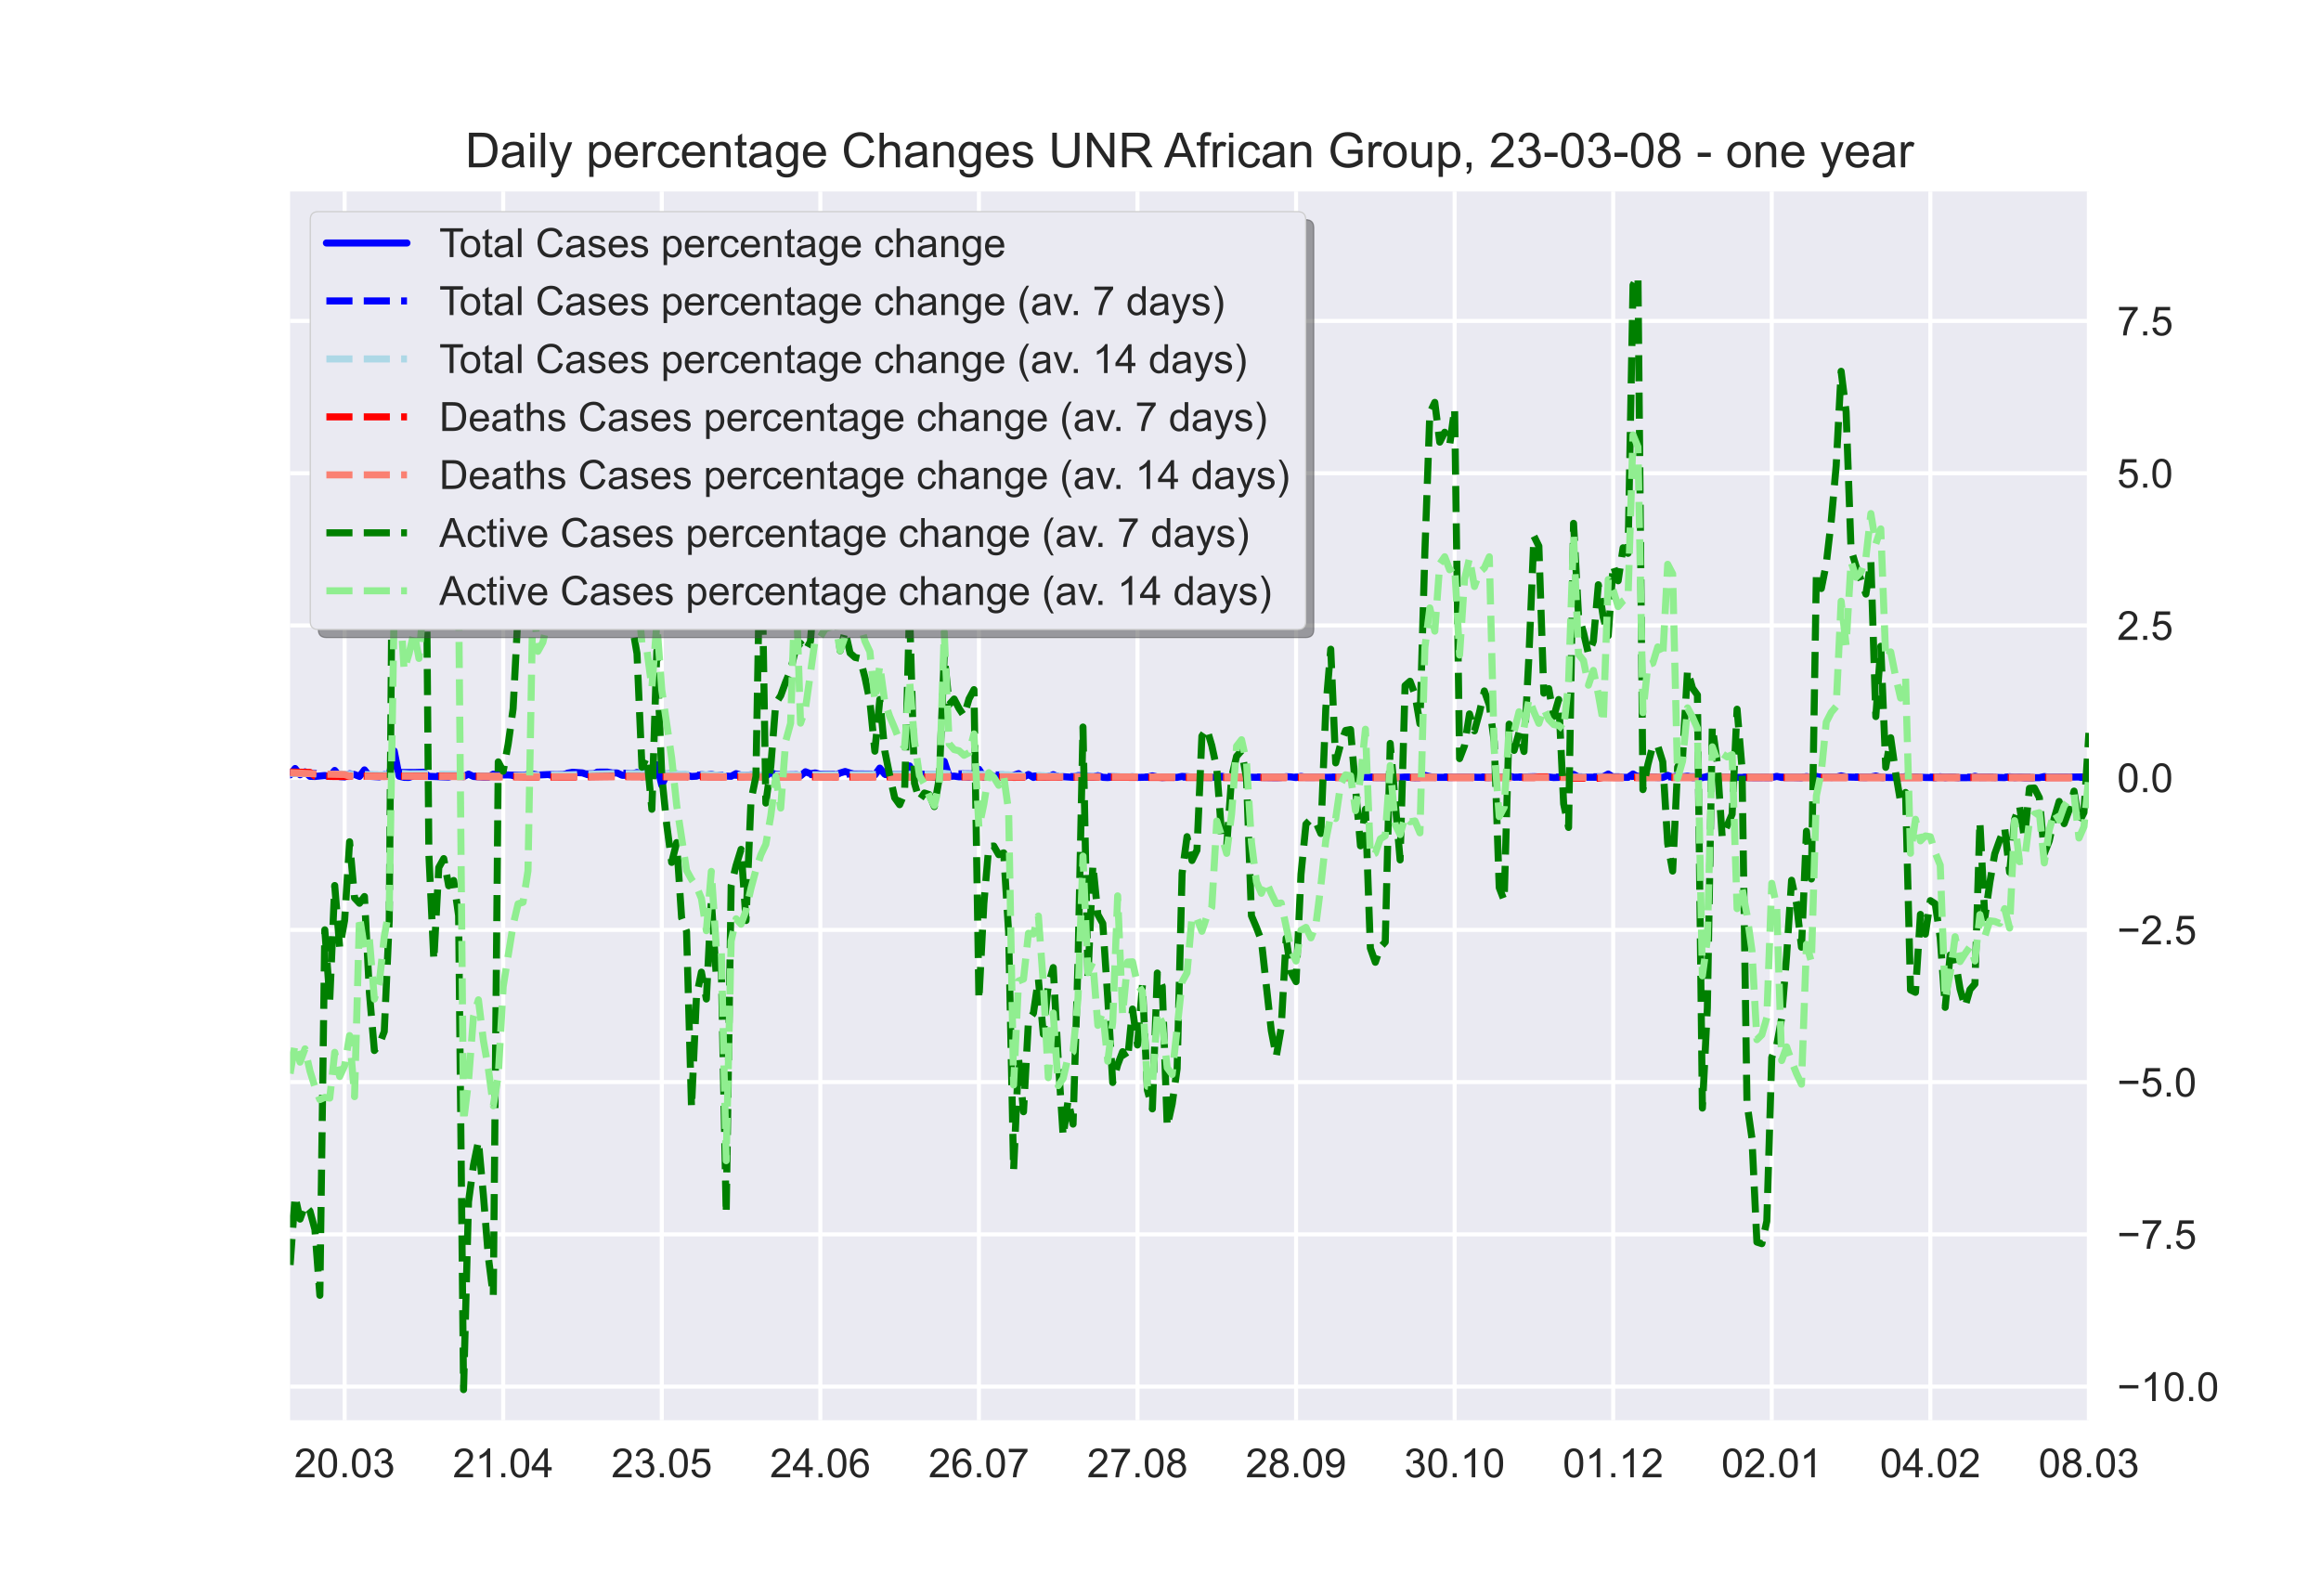 <?xml version="1.0" encoding="utf-8" standalone="no"?>
<!DOCTYPE svg PUBLIC "-//W3C//DTD SVG 1.1//EN"
  "http://www.w3.org/Graphics/SVG/1.1/DTD/svg11.dtd">
<!-- Created with matplotlib (https://matplotlib.org/) -->
<svg height="396pt" version="1.1" viewBox="0 0 576 396" width="576pt" xmlns="http://www.w3.org/2000/svg" xmlns:xlink="http://www.w3.org/1999/xlink">
 <defs>
  <style type="text/css">*{stroke-linecap:butt;stroke-linejoin:round;}</style>
 </defs>
 <g id="figure_1">
  <g id="patch_1">
   <path d="M 0 396 
L 576 396 
L 576 0 
L 0 0 
z
" style="fill:#ffffff;"/>
  </g>
  <g id="axes_1">
   <g id="patch_2">
    <path d="M 72 352.44 
L 518.4 352.44 
L 518.4 47.52 
L 72 47.52 
z
" style="fill:#eaeaf2;"/>
   </g>
   <g id="matplotlib.axis_1">
    <g id="xtick_1">
     <g id="line2d_1">
      <path clip-path="url(#p9949e06800)" d="M 85.527 352.44 
L 85.527 47.52 
" style="fill:none;stroke:#ffffff;stroke-linecap:round;"/>
     </g>
     <g id="line2d_2"/>
     <g id="text_1">
      <!-- 20.03 -->
      <g style="fill:#262626;" transform="translate(73.016 366.598)scale(0.1 -0.1)">
       <defs>
        <path d="M 50.344 8.453 
L 50.344 0 
L 3.031 0 
Q 2.938 3.172 4.047 6.109 
Q 5.859 10.938 9.828 15.625 
Q 13.812 20.312 21.344 26.469 
Q 33.016 36.031 37.109 41.625 
Q 41.219 47.219 41.219 52.203 
Q 41.219 57.422 37.469 61 
Q 33.734 64.594 27.734 64.594 
Q 21.391 64.594 17.578 60.781 
Q 13.766 56.984 13.719 50.25 
L 4.688 51.172 
Q 5.609 61.281 11.656 66.578 
Q 17.719 71.875 27.938 71.875 
Q 38.234 71.875 44.234 66.156 
Q 50.25 60.453 50.25 52 
Q 50.25 47.703 48.484 43.547 
Q 46.734 39.406 42.656 34.812 
Q 38.578 30.219 29.109 22.219 
Q 21.188 15.578 18.938 13.203 
Q 16.703 10.844 15.234 8.453 
z
" id="ArialMT-50"/>
        <path d="M 4.156 35.297 
Q 4.156 48 6.766 55.734 
Q 9.375 63.484 14.516 67.672 
Q 19.672 71.875 27.484 71.875 
Q 33.25 71.875 37.594 69.547 
Q 41.938 67.234 44.766 62.859 
Q 47.609 58.5 49.219 52.219 
Q 50.828 45.953 50.828 35.297 
Q 50.828 22.703 48.234 14.969 
Q 45.656 7.234 40.5 3 
Q 35.359 -1.219 27.484 -1.219 
Q 17.141 -1.219 11.234 6.203 
Q 4.156 15.141 4.156 35.297 
z
M 13.188 35.297 
Q 13.188 17.672 17.312 11.828 
Q 21.438 6 27.484 6 
Q 33.547 6 37.672 11.859 
Q 41.797 17.719 41.797 35.297 
Q 41.797 52.984 37.672 58.781 
Q 33.547 64.594 27.391 64.594 
Q 21.344 64.594 17.719 59.469 
Q 13.188 52.938 13.188 35.297 
z
" id="ArialMT-48"/>
        <path d="M 9.078 0 
L 9.078 10.016 
L 19.094 10.016 
L 19.094 0 
z
" id="ArialMT-46"/>
        <path d="M 4.203 18.891 
L 12.984 20.062 
Q 14.5 12.594 18.141 9.297 
Q 21.781 6 27 6 
Q 33.203 6 37.469 10.297 
Q 41.75 14.594 41.75 20.953 
Q 41.75 27 37.797 30.922 
Q 33.844 34.859 27.734 34.859 
Q 25.25 34.859 21.531 33.891 
L 22.516 41.609 
Q 23.391 41.5 23.922 41.5 
Q 29.547 41.5 34.031 44.422 
Q 38.531 47.359 38.531 53.469 
Q 38.531 58.297 35.25 61.469 
Q 31.984 64.656 26.812 64.656 
Q 21.688 64.656 18.266 61.422 
Q 14.844 58.203 13.875 51.766 
L 5.078 53.328 
Q 6.688 62.156 12.391 67.016 
Q 18.109 71.875 26.609 71.875 
Q 32.469 71.875 37.391 69.359 
Q 42.328 66.844 44.938 62.5 
Q 47.562 58.156 47.562 53.266 
Q 47.562 48.641 45.062 44.828 
Q 42.578 41.016 37.703 38.766 
Q 44.047 37.312 47.562 32.688 
Q 51.078 28.078 51.078 21.141 
Q 51.078 11.766 44.234 5.25 
Q 37.406 -1.266 26.953 -1.266 
Q 17.531 -1.266 11.297 4.344 
Q 5.078 9.969 4.203 18.891 
z
" id="ArialMT-51"/>
       </defs>
       <use xlink:href="#ArialMT-50"/>
       <use x="55.615" xlink:href="#ArialMT-48"/>
       <use x="111.23" xlink:href="#ArialMT-46"/>
       <use x="139.014" xlink:href="#ArialMT-48"/>
       <use x="194.629" xlink:href="#ArialMT-51"/>
      </g>
     </g>
    </g>
    <g id="xtick_2">
     <g id="line2d_3">
      <path clip-path="url(#p9949e06800)" d="M 124.879 352.44 
L 124.879 47.52 
" style="fill:none;stroke:#ffffff;stroke-linecap:round;"/>
     </g>
     <g id="line2d_4"/>
     <g id="text_2">
      <!-- 21.04 -->
      <g style="fill:#262626;" transform="translate(112.368 366.598)scale(0.1 -0.1)">
       <defs>
        <path d="M 37.25 0 
L 28.469 0 
L 28.469 56 
Q 25.297 52.984 20.141 49.953 
Q 14.984 46.922 10.891 45.406 
L 10.891 53.906 
Q 18.266 57.375 23.781 62.297 
Q 29.297 67.234 31.594 71.875 
L 37.25 71.875 
z
" id="ArialMT-49"/>
        <path d="M 32.328 0 
L 32.328 17.141 
L 1.266 17.141 
L 1.266 25.203 
L 33.938 71.578 
L 41.109 71.578 
L 41.109 25.203 
L 50.781 25.203 
L 50.781 17.141 
L 41.109 17.141 
L 41.109 0 
z
M 32.328 25.203 
L 32.328 57.469 
L 9.906 25.203 
z
" id="ArialMT-52"/>
       </defs>
       <use xlink:href="#ArialMT-50"/>
       <use x="55.615" xlink:href="#ArialMT-49"/>
       <use x="111.23" xlink:href="#ArialMT-46"/>
       <use x="139.014" xlink:href="#ArialMT-48"/>
       <use x="194.629" xlink:href="#ArialMT-52"/>
      </g>
     </g>
    </g>
    <g id="xtick_3">
     <g id="line2d_5">
      <path clip-path="url(#p9949e06800)" d="M 164.231 352.44 
L 164.231 47.52 
" style="fill:none;stroke:#ffffff;stroke-linecap:round;"/>
     </g>
     <g id="line2d_6"/>
     <g id="text_3">
      <!-- 23.05 -->
      <g style="fill:#262626;" transform="translate(151.72 366.598)scale(0.1 -0.1)">
       <defs>
        <path d="M 4.156 18.75 
L 13.375 19.531 
Q 14.406 12.797 18.141 9.391 
Q 21.875 6 27.156 6 
Q 33.5 6 37.891 10.781 
Q 42.281 15.578 42.281 23.484 
Q 42.281 31 38.062 35.344 
Q 33.844 39.703 27 39.703 
Q 22.75 39.703 19.328 37.766 
Q 15.922 35.844 13.969 32.766 
L 5.719 33.844 
L 12.641 70.609 
L 48.25 70.609 
L 48.25 62.203 
L 19.672 62.203 
L 15.828 42.969 
Q 22.266 47.469 29.344 47.469 
Q 38.719 47.469 45.156 40.969 
Q 51.609 34.469 51.609 24.266 
Q 51.609 14.547 45.953 7.469 
Q 39.062 -1.219 27.156 -1.219 
Q 17.391 -1.219 11.203 4.25 
Q 5.031 9.719 4.156 18.75 
z
" id="ArialMT-53"/>
       </defs>
       <use xlink:href="#ArialMT-50"/>
       <use x="55.615" xlink:href="#ArialMT-51"/>
       <use x="111.23" xlink:href="#ArialMT-46"/>
       <use x="139.014" xlink:href="#ArialMT-48"/>
       <use x="194.629" xlink:href="#ArialMT-53"/>
      </g>
     </g>
    </g>
    <g id="xtick_4">
     <g id="line2d_7">
      <path clip-path="url(#p9949e06800)" d="M 203.583 352.44 
L 203.583 47.52 
" style="fill:none;stroke:#ffffff;stroke-linecap:round;"/>
     </g>
     <g id="line2d_8"/>
     <g id="text_4">
      <!-- 24.06 -->
      <g style="fill:#262626;" transform="translate(191.073 366.598)scale(0.1 -0.1)">
       <defs>
        <path d="M 49.75 54.047 
L 41.016 53.375 
Q 39.844 58.547 37.703 60.891 
Q 34.125 64.656 28.906 64.656 
Q 24.703 64.656 21.531 62.312 
Q 17.391 59.281 14.984 53.469 
Q 12.594 47.656 12.5 36.922 
Q 15.672 41.75 20.266 44.094 
Q 24.859 46.438 29.891 46.438 
Q 38.672 46.438 44.844 39.969 
Q 51.031 33.5 51.031 23.25 
Q 51.031 16.5 48.125 10.719 
Q 45.219 4.938 40.141 1.859 
Q 35.062 -1.219 28.609 -1.219 
Q 17.625 -1.219 10.688 6.859 
Q 3.766 14.938 3.766 33.5 
Q 3.766 54.25 11.422 63.672 
Q 18.109 71.875 29.438 71.875 
Q 37.891 71.875 43.281 67.141 
Q 48.688 62.406 49.75 54.047 
z
M 13.875 23.188 
Q 13.875 18.656 15.797 14.5 
Q 17.719 10.359 21.188 8.172 
Q 24.656 6 28.469 6 
Q 34.031 6 38.031 10.484 
Q 42.047 14.984 42.047 22.703 
Q 42.047 30.125 38.078 34.391 
Q 34.125 38.672 28.125 38.672 
Q 22.172 38.672 18.016 34.391 
Q 13.875 30.125 13.875 23.188 
z
" id="ArialMT-54"/>
       </defs>
       <use xlink:href="#ArialMT-50"/>
       <use x="55.615" xlink:href="#ArialMT-52"/>
       <use x="111.23" xlink:href="#ArialMT-46"/>
       <use x="139.014" xlink:href="#ArialMT-48"/>
       <use x="194.629" xlink:href="#ArialMT-54"/>
      </g>
     </g>
    </g>
    <g id="xtick_5">
     <g id="line2d_9">
      <path clip-path="url(#p9949e06800)" d="M 242.936 352.44 
L 242.936 47.52 
" style="fill:none;stroke:#ffffff;stroke-linecap:round;"/>
     </g>
     <g id="line2d_10"/>
     <g id="text_5">
      <!-- 26.07 -->
      <g style="fill:#262626;" transform="translate(230.425 366.598)scale(0.1 -0.1)">
       <defs>
        <path d="M 4.734 62.203 
L 4.734 70.656 
L 51.078 70.656 
L 51.078 63.812 
Q 44.234 56.547 37.516 44.484 
Q 30.812 32.422 27.156 19.672 
Q 24.516 10.688 23.781 0 
L 14.75 0 
Q 14.891 8.453 18.062 20.406 
Q 21.234 32.375 27.172 43.484 
Q 33.109 54.594 39.797 62.203 
z
" id="ArialMT-55"/>
       </defs>
       <use xlink:href="#ArialMT-50"/>
       <use x="55.615" xlink:href="#ArialMT-54"/>
       <use x="111.23" xlink:href="#ArialMT-46"/>
       <use x="139.014" xlink:href="#ArialMT-48"/>
       <use x="194.629" xlink:href="#ArialMT-55"/>
      </g>
     </g>
    </g>
    <g id="xtick_6">
     <g id="line2d_11">
      <path clip-path="url(#p9949e06800)" d="M 282.288 352.44 
L 282.288 47.52 
" style="fill:none;stroke:#ffffff;stroke-linecap:round;"/>
     </g>
     <g id="line2d_12"/>
     <g id="text_6">
      <!-- 27.08 -->
      <g style="fill:#262626;" transform="translate(269.777 366.598)scale(0.1 -0.1)">
       <defs>
        <path d="M 17.672 38.812 
Q 12.203 40.828 9.562 44.531 
Q 6.938 48.25 6.938 53.422 
Q 6.938 61.234 12.547 66.547 
Q 18.172 71.875 27.484 71.875 
Q 36.859 71.875 42.578 66.422 
Q 48.297 60.984 48.297 53.172 
Q 48.297 48.188 45.672 44.5 
Q 43.062 40.828 37.75 38.812 
Q 44.344 36.672 47.781 31.875 
Q 51.219 27.094 51.219 20.453 
Q 51.219 11.281 44.719 5.031 
Q 38.234 -1.219 27.641 -1.219 
Q 17.047 -1.219 10.547 5.047 
Q 4.047 11.328 4.047 20.703 
Q 4.047 27.688 7.594 32.391 
Q 11.141 37.109 17.672 38.812 
z
M 15.922 53.719 
Q 15.922 48.641 19.188 45.406 
Q 22.469 42.188 27.688 42.188 
Q 32.766 42.188 36.016 45.375 
Q 39.266 48.578 39.266 53.219 
Q 39.266 58.062 35.906 61.359 
Q 32.562 64.656 27.594 64.656 
Q 22.562 64.656 19.234 61.422 
Q 15.922 58.203 15.922 53.719 
z
M 13.094 20.656 
Q 13.094 16.891 14.875 13.375 
Q 16.656 9.859 20.172 7.922 
Q 23.688 6 27.734 6 
Q 34.031 6 38.125 10.047 
Q 42.234 14.109 42.234 20.359 
Q 42.234 26.703 38.016 30.859 
Q 33.797 35.016 27.438 35.016 
Q 21.234 35.016 17.156 30.906 
Q 13.094 26.812 13.094 20.656 
z
" id="ArialMT-56"/>
       </defs>
       <use xlink:href="#ArialMT-50"/>
       <use x="55.615" xlink:href="#ArialMT-55"/>
       <use x="111.23" xlink:href="#ArialMT-46"/>
       <use x="139.014" xlink:href="#ArialMT-48"/>
       <use x="194.629" xlink:href="#ArialMT-56"/>
      </g>
     </g>
    </g>
    <g id="xtick_7">
     <g id="line2d_13">
      <path clip-path="url(#p9949e06800)" d="M 321.64 352.44 
L 321.64 47.52 
" style="fill:none;stroke:#ffffff;stroke-linecap:round;"/>
     </g>
     <g id="line2d_14"/>
     <g id="text_7">
      <!-- 28.09 -->
      <g style="fill:#262626;" transform="translate(309.129 366.598)scale(0.1 -0.1)">
       <defs>
        <path d="M 5.469 16.547 
L 13.922 17.328 
Q 14.984 11.375 18.016 8.688 
Q 21.047 6 25.781 6 
Q 29.828 6 32.875 7.859 
Q 35.938 9.719 37.891 12.812 
Q 39.844 15.922 41.156 21.188 
Q 42.484 26.469 42.484 31.938 
Q 42.484 32.516 42.438 33.688 
Q 39.797 29.5 35.234 26.875 
Q 30.672 24.266 25.344 24.266 
Q 16.453 24.266 10.297 30.703 
Q 4.156 37.156 4.156 47.703 
Q 4.156 58.594 10.578 65.234 
Q 17 71.875 26.656 71.875 
Q 33.641 71.875 39.422 68.109 
Q 45.219 64.359 48.219 57.391 
Q 51.219 50.438 51.219 37.25 
Q 51.219 23.531 48.234 15.406 
Q 45.266 7.281 39.375 3.031 
Q 33.5 -1.219 25.594 -1.219 
Q 17.188 -1.219 11.859 3.438 
Q 6.547 8.109 5.469 16.547 
z
M 41.453 48.141 
Q 41.453 55.719 37.422 60.156 
Q 33.406 64.594 27.734 64.594 
Q 21.875 64.594 17.531 59.812 
Q 13.188 55.031 13.188 47.406 
Q 13.188 40.578 17.312 36.297 
Q 21.438 32.031 27.484 32.031 
Q 33.594 32.031 37.516 36.297 
Q 41.453 40.578 41.453 48.141 
z
" id="ArialMT-57"/>
       </defs>
       <use xlink:href="#ArialMT-50"/>
       <use x="55.615" xlink:href="#ArialMT-56"/>
       <use x="111.23" xlink:href="#ArialMT-46"/>
       <use x="139.014" xlink:href="#ArialMT-48"/>
       <use x="194.629" xlink:href="#ArialMT-57"/>
      </g>
     </g>
    </g>
    <g id="xtick_8">
     <g id="line2d_15">
      <path clip-path="url(#p9949e06800)" d="M 360.992 352.44 
L 360.992 47.52 
" style="fill:none;stroke:#ffffff;stroke-linecap:round;"/>
     </g>
     <g id="line2d_16"/>
     <g id="text_8">
      <!-- 30.10 -->
      <g style="fill:#262626;" transform="translate(348.481 366.598)scale(0.1 -0.1)">
       <use xlink:href="#ArialMT-51"/>
       <use x="55.615" xlink:href="#ArialMT-48"/>
       <use x="111.23" xlink:href="#ArialMT-46"/>
       <use x="139.014" xlink:href="#ArialMT-49"/>
       <use x="194.629" xlink:href="#ArialMT-48"/>
      </g>
     </g>
    </g>
    <g id="xtick_9">
     <g id="line2d_17">
      <path clip-path="url(#p9949e06800)" d="M 400.344 352.44 
L 400.344 47.52 
" style="fill:none;stroke:#ffffff;stroke-linecap:round;"/>
     </g>
     <g id="line2d_18"/>
     <g id="text_9">
      <!-- 01.12 -->
      <g style="fill:#262626;" transform="translate(387.833 366.598)scale(0.1 -0.1)">
       <use xlink:href="#ArialMT-48"/>
       <use x="55.615" xlink:href="#ArialMT-49"/>
       <use x="111.23" xlink:href="#ArialMT-46"/>
       <use x="139.014" xlink:href="#ArialMT-49"/>
       <use x="194.629" xlink:href="#ArialMT-50"/>
      </g>
     </g>
    </g>
    <g id="xtick_10">
     <g id="line2d_19">
      <path clip-path="url(#p9949e06800)" d="M 439.696 352.44 
L 439.696 47.52 
" style="fill:none;stroke:#ffffff;stroke-linecap:round;"/>
     </g>
     <g id="line2d_20"/>
     <g id="text_10">
      <!-- 02.01 -->
      <g style="fill:#262626;" transform="translate(427.185 366.598)scale(0.1 -0.1)">
       <use xlink:href="#ArialMT-48"/>
       <use x="55.615" xlink:href="#ArialMT-50"/>
       <use x="111.23" xlink:href="#ArialMT-46"/>
       <use x="139.014" xlink:href="#ArialMT-48"/>
       <use x="194.629" xlink:href="#ArialMT-49"/>
      </g>
     </g>
    </g>
    <g id="xtick_11">
     <g id="line2d_21">
      <path clip-path="url(#p9949e06800)" d="M 479.048 352.44 
L 479.048 47.52 
" style="fill:none;stroke:#ffffff;stroke-linecap:round;"/>
     </g>
     <g id="line2d_22"/>
     <g id="text_11">
      <!-- 04.02 -->
      <g style="fill:#262626;" transform="translate(466.537 366.598)scale(0.1 -0.1)">
       <use xlink:href="#ArialMT-48"/>
       <use x="55.615" xlink:href="#ArialMT-52"/>
       <use x="111.23" xlink:href="#ArialMT-46"/>
       <use x="139.014" xlink:href="#ArialMT-48"/>
       <use x="194.629" xlink:href="#ArialMT-50"/>
      </g>
     </g>
    </g>
    <g id="xtick_12">
     <g id="line2d_23">
      <path clip-path="url(#p9949e06800)" d="M 518.4 352.44 
L 518.4 47.52 
" style="fill:none;stroke:#ffffff;stroke-linecap:round;"/>
     </g>
     <g id="line2d_24"/>
     <g id="text_12">
      <!-- 08.03 -->
      <g style="fill:#262626;" transform="translate(505.889 366.598)scale(0.1 -0.1)">
       <use xlink:href="#ArialMT-48"/>
       <use x="55.615" xlink:href="#ArialMT-56"/>
       <use x="111.23" xlink:href="#ArialMT-46"/>
       <use x="139.014" xlink:href="#ArialMT-48"/>
       <use x="194.629" xlink:href="#ArialMT-51"/>
      </g>
     </g>
    </g>
   </g>
   <g id="matplotlib.axis_2">
    <g id="ytick_1">
     <g id="line2d_25">
      <path clip-path="url(#p9949e06800)" d="M 72 344.091 
L 518.4 344.091 
" style="fill:none;stroke:#ffffff;stroke-linecap:round;"/>
     </g>
     <g id="line2d_26"/>
     <g id="text_13">
      <!-- −10.0 -->
      <g style="fill:#262626;" transform="translate(525.4 347.67)scale(0.1 -0.1)">
       <defs>
        <path d="M 52.828 31.203 
L 5.562 31.203 
L 5.562 39.406 
L 52.828 39.406 
z
" id="ArialMT-8722"/>
       </defs>
       <use xlink:href="#ArialMT-8722"/>
       <use x="58.398" xlink:href="#ArialMT-49"/>
       <use x="114.014" xlink:href="#ArialMT-48"/>
       <use x="169.629" xlink:href="#ArialMT-46"/>
       <use x="197.412" xlink:href="#ArialMT-48"/>
      </g>
     </g>
    </g>
    <g id="ytick_2">
     <g id="line2d_27">
      <path clip-path="url(#p9949e06800)" d="M 72 306.314 
L 518.4 306.314 
" style="fill:none;stroke:#ffffff;stroke-linecap:round;"/>
     </g>
     <g id="line2d_28"/>
     <g id="text_14">
      <!-- −7.5 -->
      <g style="fill:#262626;" transform="translate(525.4 309.893)scale(0.1 -0.1)">
       <use xlink:href="#ArialMT-8722"/>
       <use x="58.398" xlink:href="#ArialMT-55"/>
       <use x="114.014" xlink:href="#ArialMT-46"/>
       <use x="141.797" xlink:href="#ArialMT-53"/>
      </g>
     </g>
    </g>
    <g id="ytick_3">
     <g id="line2d_29">
      <path clip-path="url(#p9949e06800)" d="M 72 268.537 
L 518.4 268.537 
" style="fill:none;stroke:#ffffff;stroke-linecap:round;"/>
     </g>
     <g id="line2d_30"/>
     <g id="text_15">
      <!-- −5.0 -->
      <g style="fill:#262626;" transform="translate(525.4 272.116)scale(0.1 -0.1)">
       <use xlink:href="#ArialMT-8722"/>
       <use x="58.398" xlink:href="#ArialMT-53"/>
       <use x="114.014" xlink:href="#ArialMT-46"/>
       <use x="141.797" xlink:href="#ArialMT-48"/>
      </g>
     </g>
    </g>
    <g id="ytick_4">
     <g id="line2d_31">
      <path clip-path="url(#p9949e06800)" d="M 72 230.761 
L 518.4 230.761 
" style="fill:none;stroke:#ffffff;stroke-linecap:round;"/>
     </g>
     <g id="line2d_32"/>
     <g id="text_16">
      <!-- −2.5 -->
      <g style="fill:#262626;" transform="translate(525.4 234.34)scale(0.1 -0.1)">
       <use xlink:href="#ArialMT-8722"/>
       <use x="58.398" xlink:href="#ArialMT-50"/>
       <use x="114.014" xlink:href="#ArialMT-46"/>
       <use x="141.797" xlink:href="#ArialMT-53"/>
      </g>
     </g>
    </g>
    <g id="ytick_5">
     <g id="line2d_33">
      <path clip-path="url(#p9949e06800)" d="M 72 192.984 
L 518.4 192.984 
" style="fill:none;stroke:#ffffff;stroke-linecap:round;"/>
     </g>
     <g id="line2d_34"/>
     <g id="text_17">
      <!-- 0.0 -->
      <g style="fill:#262626;" transform="translate(525.4 196.563)scale(0.1 -0.1)">
       <use xlink:href="#ArialMT-48"/>
       <use x="55.615" xlink:href="#ArialMT-46"/>
       <use x="83.398" xlink:href="#ArialMT-48"/>
      </g>
     </g>
    </g>
    <g id="ytick_6">
     <g id="line2d_35">
      <path clip-path="url(#p9949e06800)" d="M 72 155.207 
L 518.4 155.207 
" style="fill:none;stroke:#ffffff;stroke-linecap:round;"/>
     </g>
     <g id="line2d_36"/>
     <g id="text_18">
      <!-- 2.5 -->
      <g style="fill:#262626;" transform="translate(525.4 158.786)scale(0.1 -0.1)">
       <use xlink:href="#ArialMT-50"/>
       <use x="55.615" xlink:href="#ArialMT-46"/>
       <use x="83.398" xlink:href="#ArialMT-53"/>
      </g>
     </g>
    </g>
    <g id="ytick_7">
     <g id="line2d_37">
      <path clip-path="url(#p9949e06800)" d="M 72 117.43 
L 518.4 117.43 
" style="fill:none;stroke:#ffffff;stroke-linecap:round;"/>
     </g>
     <g id="line2d_38"/>
     <g id="text_19">
      <!-- 5.0 -->
      <g style="fill:#262626;" transform="translate(525.4 121.009)scale(0.1 -0.1)">
       <use xlink:href="#ArialMT-53"/>
       <use x="55.615" xlink:href="#ArialMT-46"/>
       <use x="83.398" xlink:href="#ArialMT-48"/>
      </g>
     </g>
    </g>
    <g id="ytick_8">
     <g id="line2d_39">
      <path clip-path="url(#p9949e06800)" d="M 72 79.653 
L 518.4 79.653 
" style="fill:none;stroke:#ffffff;stroke-linecap:round;"/>
     </g>
     <g id="line2d_40"/>
     <g id="text_20">
      <!-- 7.5 -->
      <g style="fill:#262626;" transform="translate(525.4 83.232)scale(0.1 -0.1)">
       <use xlink:href="#ArialMT-55"/>
       <use x="55.615" xlink:href="#ArialMT-46"/>
       <use x="83.398" xlink:href="#ArialMT-53"/>
      </g>
     </g>
    </g>
   </g>
   <g id="line2d_41">
    <path clip-path="url(#p9949e06800)" d="M 72 192.293 
L 73.23 190.713 
L 74.46 192.265 
L 75.689 191.548 
L 76.919 192.652 
L 78.149 192.689 
L 80.608 192.451 
L 81.838 192.652 
L 83.068 191.192 
L 84.298 192.719 
L 85.527 192.8 
L 86.757 192.019 
L 87.987 192.207 
L 89.217 192.675 
L 90.446 191.054 
L 91.676 192.644 
L 94.136 192.788 
L 95.365 192.238 
L 96.595 192.423 
L 97.825 186.359 
L 99.055 192.617 
L 100.284 192.903 
L 101.514 192.927 
L 102.744 192.436 
L 103.974 192.338 
L 105.203 191.818 
L 106.433 192.652 
L 111.352 192.834 
L 112.582 192.442 
L 115.041 192.72 
L 116.271 192.107 
L 117.501 192.686 
L 119.96 192.844 
L 121.19 192.845 
L 122.42 192.115 
L 123.65 192.301 
L 126.109 192.309 
L 129.798 192.533 
L 131.028 192.141 
L 132.258 192.106 
L 133.488 192.332 
L 135.947 192.216 
L 139.636 192.434 
L 140.866 191.86 
L 142.096 191.642 
L 144.555 191.801 
L 145.785 192.224 
L 147.015 192.456 
L 148.245 191.61 
L 150.704 191.595 
L 151.934 191.814 
L 153.164 191.817 
L 154.393 192.393 
L 155.623 192.405 
L 156.853 192.133 
L 158.083 191.7 
L 159.312 192.745 
L 160.542 191.12 
L 161.772 192.265 
L 163.002 189.783 
L 164.231 194.847 
L 165.461 192.11 
L 166.691 191.992 
L 167.921 192.265 
L 170.38 192.385 
L 171.61 192.691 
L 172.84 192.617 
L 174.069 192.212 
L 175.299 192.375 
L 176.529 192.117 
L 177.759 192.506 
L 181.448 192.645 
L 182.678 191.98 
L 183.907 192.369 
L 185.137 192.421 
L 186.367 192.281 
L 188.826 192.623 
L 190.056 192.579 
L 191.286 191.746 
L 192.516 192.137 
L 194.975 192.302 
L 196.205 192.493 
L 197.435 192.316 
L 198.664 192.536 
L 199.894 191.522 
L 201.124 191.992 
L 202.354 191.809 
L 203.583 192.167 
L 207.273 192.415 
L 208.502 191.823 
L 209.732 191.451 
L 212.192 192.233 
L 214.651 192.442 
L 215.881 192.693 
L 217.111 192.313 
L 218.34 190.609 
L 219.57 192.122 
L 220.8 192.454 
L 222.03 192.44 
L 223.26 192.707 
L 224.489 192.407 
L 225.719 190.065 
L 226.949 192.552 
L 228.179 192.342 
L 230.638 192.517 
L 231.868 192.81 
L 233.098 192.315 
L 234.327 188.942 
L 235.557 192.673 
L 236.787 192.603 
L 238.017 192.772 
L 239.246 192.727 
L 240.476 192.849 
L 242.936 190.909 
L 244.165 192.844 
L 245.395 192.023 
L 246.625 192.696 
L 247.855 192.891 
L 249.084 192.915 
L 250.314 192.826 
L 252.774 191.984 
L 254.003 192.842 
L 255.233 192.2 
L 256.463 192.92 
L 257.693 192.626 
L 260.152 192.875 
L 261.382 192.236 
L 262.612 192.79 
L 263.841 192.736 
L 266.301 192.904 
L 267.531 192.46 
L 268.76 192.5 
L 269.99 192.833 
L 271.22 192.876 
L 272.45 192.48 
L 273.679 192.896 
L 274.909 192.96 
L 276.139 192.832 
L 279.828 192.841 
L 281.058 192.759 
L 282.288 192.919 
L 284.747 192.863 
L 285.977 192.536 
L 287.207 192.818 
L 288.436 192.953 
L 289.666 192.874 
L 292.126 192.911 
L 293.355 192.668 
L 295.815 192.825 
L 299.504 192.921 
L 300.734 192.934 
L 303.193 192.644 
L 304.423 192.886 
L 305.653 192.836 
L 309.342 192.964 
L 310.572 192.875 
L 316.721 192.958 
L 317.95 192.923 
L 319.18 192.747 
L 320.41 192.799 
L 321.64 192.965 
L 322.869 192.671 
L 324.099 192.912 
L 327.788 192.891 
L 331.478 192.875 
L 335.167 192.915 
L 337.626 192.834 
L 341.316 192.914 
L 343.775 192.944 
L 345.005 192.712 
L 346.235 192.981 
L 348.694 192.826 
L 351.154 192.963 
L 352.383 192.944 
L 353.613 192.427 
L 354.843 192.724 
L 356.073 192.901 
L 360.992 192.909 
L 362.221 192.812 
L 369.6 192.937 
L 370.83 192.619 
L 372.06 192.88 
L 373.289 192.869 
L 374.519 192.612 
L 375.749 192.876 
L 379.438 192.785 
L 380.668 192.744 
L 383.127 192.857 
L 384.357 192.826 
L 385.587 192.95 
L 389.276 192.837 
L 390.506 192.164 
L 391.736 192.873 
L 396.655 192.884 
L 397.884 192.779 
L 399.114 192.079 
L 400.344 192.905 
L 404.033 192.905 
L 405.263 192.071 
L 406.493 192.856 
L 407.722 193.096 
L 408.952 192.838 
L 411.412 192.919 
L 412.641 192.932 
L 413.871 192.405 
L 415.101 192.899 
L 416.331 192.499 
L 417.56 192.84 
L 418.79 192.64 
L 420.02 192.95 
L 422.479 192.966 
L 423.709 192.696 
L 424.939 192.674 
L 426.169 192.885 
L 439.696 192.955 
L 440.926 192.66 
L 442.155 192.927 
L 444.615 192.915 
L 447.074 192.973 
L 448.304 192.712 
L 449.534 192.921 
L 450.764 192.672 
L 451.993 192.947 
L 453.223 192.812 
L 454.453 192.911 
L 455.683 192.862 
L 456.912 192.534 
L 458.142 192.823 
L 463.061 192.93 
L 464.291 192.829 
L 465.521 192.565 
L 466.75 192.912 
L 471.669 192.961 
L 472.899 192.703 
L 474.129 192.853 
L 475.359 192.821 
L 477.818 192.931 
L 480.278 192.978 
L 481.507 192.756 
L 482.737 192.958 
L 483.967 192.835 
L 486.426 192.984 
L 488.886 192.973 
L 490.116 192.64 
L 491.345 192.916 
L 493.805 192.891 
L 497.494 192.974 
L 498.724 192.755 
L 499.954 192.946 
L 501.183 192.873 
L 502.413 192.981 
L 504.873 192.977 
L 506.102 192.981 
L 507.332 192.71 
L 508.562 192.89 
L 518.4 192.788 
L 518.4 192.788 
" style="fill:none;stroke:#0000ff;stroke-linecap:round;stroke-width:1.75;"/>
   </g>
   <g id="line2d_42">
    <path clip-path="url(#p9949e06800)" d="M 72 192.059 
L 73.23 191.851 
L 78.149 191.86 
L 79.379 192.108 
L 80.608 192.13 
L 81.838 192.407 
L 83.068 192.254 
L 84.298 192.421 
L 85.527 192.442 
L 87.987 192.291 
L 89.217 192.323 
L 90.446 192.095 
L 91.676 192.303 
L 96.595 192.364 
L 97.825 191.462 
L 99.055 191.685 
L 102.744 191.7 
L 105.203 191.628 
L 106.433 192.527 
L 121.19 192.649 
L 127.339 192.44 
L 132.258 192.329 
L 137.177 192.27 
L 147.015 192.019 
L 149.474 191.858 
L 155.623 191.884 
L 159.312 192.144 
L 160.542 192.045 
L 161.772 192.109 
L 163.002 191.736 
L 164.231 192.085 
L 167.921 192.055 
L 169.15 192.229 
L 170.38 192.246 
L 171.61 192.662 
L 172.84 192.343 
L 186.367 192.41 
L 212.192 192.069 
L 224.489 192.15 
L 225.719 191.829 
L 226.949 192.107 
L 231.868 192.157 
L 233.098 192.144 
L 234.327 191.984 
L 241.706 192.065 
L 242.936 192.346 
L 245.395 192.288 
L 249.084 192.31 
L 251.544 192.66 
L 252.774 192.537 
L 254.003 192.654 
L 257.693 192.546 
L 260.152 192.6 
L 266.301 192.73 
L 268.76 192.634 
L 271.22 192.732 
L 274.909 192.715 
L 278.598 192.81 
L 299.504 192.835 
L 352.383 192.894 
L 357.302 192.826 
L 384.357 192.839 
L 389.276 192.869 
L 391.736 192.776 
L 404.033 192.768 
L 405.263 192.652 
L 406.493 192.663 
L 407.722 192.808 
L 421.25 192.741 
L 423.709 192.792 
L 434.777 192.909 
L 460.602 192.818 
L 470.44 192.857 
L 511.021 192.897 
L 518.4 192.903 
L 518.4 192.903 
" style="fill:none;stroke:#0000ff;stroke-dasharray:6.475,2.8;stroke-dashoffset:0;stroke-width:1.75;"/>
   </g>
   <g id="line2d_43">
    <path clip-path="url(#p9949e06800)" d="M 72 191.912 
L 74.46 191.933 
L 76.919 191.973 
L 81.838 192.129 
L 84.298 192.115 
L 96.595 192.328 
L 97.825 191.893 
L 99.055 191.89 
L 101.514 192.027 
L 106.433 191.995 
L 107.663 192.114 
L 113.812 192.15 
L 115.041 192.604 
L 118.731 192.542 
L 123.65 192.604 
L 138.407 192.298 
L 140.866 192.289 
L 153.164 191.942 
L 161.772 191.988 
L 163.002 191.814 
L 164.231 191.985 
L 175.299 192.268 
L 176.529 192.223 
L 180.218 192.545 
L 181.448 192.388 
L 229.408 192.135 
L 233.098 192.147 
L 234.327 191.907 
L 235.557 192.054 
L 240.476 192.142 
L 242.936 192.165 
L 250.314 192.254 
L 251.544 192.503 
L 255.233 192.43 
L 258.922 192.49 
L 260.152 192.63 
L 262.612 192.642 
L 283.517 192.781 
L 290.896 192.846 
L 319.18 192.876 
L 331.478 192.88 
L 433.547 192.859 
L 453.223 192.87 
L 491.345 192.898 
L 518.4 192.906 
L 518.4 192.906 
" style="fill:none;stroke:#add8e6;stroke-dasharray:6.475,2.8;stroke-dashoffset:0;stroke-width:1.75;"/>
   </g>
   <g id="line2d_44">
    <path clip-path="url(#p9949e06800)" d="M 72 191.584 
L 76.919 191.668 
L 78.149 192.586 
L 83.068 192.697 
L 86.757 192.67 
L 89.217 192.597 
L 95.365 192.687 
L 99.055 192.594 
L 126.109 192.735 
L 131.028 192.813 
L 142.096 192.834 
L 149.474 192.717 
L 151.934 192.688 
L 161.772 192.745 
L 163.002 192.604 
L 164.231 192.744 
L 170.38 192.755 
L 171.61 192.892 
L 172.84 192.763 
L 181.448 192.805 
L 185.137 192.774 
L 201.124 192.78 
L 209.732 192.823 
L 218.34 192.783 
L 226.949 192.794 
L 231.868 192.81 
L 239.246 192.762 
L 250.314 192.823 
L 251.544 192.907 
L 254.003 192.872 
L 272.45 192.84 
L 283.517 192.925 
L 308.112 192.955 
L 380.668 192.96 
L 381.898 192.78 
L 388.046 192.765 
L 390.506 193.121 
L 396.655 193.116 
L 397.884 192.94 
L 418.79 192.944 
L 518.4 192.964 
L 518.4 192.964 
" style="fill:none;stroke:#ff0000;stroke-dasharray:6.475,2.8;stroke-dashoffset:0;stroke-width:1.75;"/>
   </g>
   <g id="line2d_45">
    <path clip-path="url(#p9949e06800)" d="M 72 191.751 
L 76.919 191.965 
L 79.379 192.096 
L 85.527 192.199 
L 86.757 192.628 
L 90.446 192.66 
L 95.365 192.678 
L 97.825 192.585 
L 105.203 192.642 
L 121.19 192.782 
L 153.164 192.744 
L 178.988 192.772 
L 180.218 192.84 
L 183.907 192.778 
L 199.894 192.807 
L 208.502 192.806 
L 247.855 192.777 
L 373.289 192.929 
L 397.884 192.943 
L 400.344 193.012 
L 405.263 193.024 
L 407.722 192.937 
L 411.412 192.916 
L 518.4 192.968 
L 518.4 192.968 
" style="fill:none;stroke:#fa8072;stroke-dasharray:6.475,2.8;stroke-dashoffset:0;stroke-width:1.75;"/>
   </g>
   <g id="line2d_46">
    <path clip-path="url(#p9949e06800)" d="M 72 313.909 
L 73.23 296.879 
L 74.46 302.529 
L 75.689 299.119 
L 76.919 300.523 
L 78.149 305.088 
L 79.379 321.443 
L 80.608 230.735 
L 81.838 248.118 
L 83.068 219.746 
L 84.298 235.153 
L 85.527 228.374 
L 86.757 208.888 
L 87.987 222.836 
L 89.217 224.154 
L 90.446 222.475 
L 91.676 246.371 
L 92.906 260.699 
L 94.136 259.207 
L 95.365 255.981 
L 96.595 228.417 
L 97.825 77.208 
L 99.055 70.015 
L 100.284 86.142 
L 101.514 63.715 
L 102.744 54.447 
L 103.974 70.802 
L 105.203 68.559 
L 106.433 211.93 
L 107.663 238.32 
L 108.893 215.282 
L 110.122 213.063 
L 111.352 219.813 
L 112.582 218.499 
L 113.812 227.207 
L 115.041 344.847 
L 116.271 298.237 
L 117.501 289.165 
L 118.731 283.152 
L 119.96 296.567 
L 121.19 311.906 
L 122.42 321.621 
L 123.65 189.065 
L 124.879 191.391 
L 126.109 184.693 
L 127.339 175.893 
L 128.569 152.025 
L 129.798 135.91 
L 131.028 110.6 
L 132.258 107.337 
L 133.488 131.886 
L 134.717 134.085 
L 135.947 132.275 
L 137.177 128.412 
L 138.407 113.854 
L 139.636 134.201 
L 140.866 142.383 
L 142.096 122.234 
L 143.326 122.291 
L 144.555 125.899 
L 145.785 133.346 
L 147.015 143.621 
L 148.245 126.788 
L 149.474 127.493 
L 150.704 129.168 
L 153.164 140.475 
L 154.393 147.669 
L 155.623 149.839 
L 156.853 154.996 
L 158.083 162.174 
L 159.312 190.395 
L 160.542 187.802 
L 161.772 200.827 
L 163.002 161.6 
L 164.231 192.523 
L 165.461 204.688 
L 166.691 214.012 
L 167.921 209.09 
L 169.15 227.722 
L 170.38 231.12 
L 171.61 274.846 
L 172.84 247.334 
L 174.069 241.239 
L 175.299 247.911 
L 176.529 223.38 
L 177.759 242.238 
L 178.988 239.055 
L 180.218 301.221 
L 181.448 219.737 
L 182.678 214.764 
L 183.907 210.778 
L 185.137 228.433 
L 186.367 198.713 
L 187.597 192.677 
L 188.826 122.989 
L 190.056 199.291 
L 191.286 190.189 
L 192.516 174.559 
L 193.745 172.642 
L 194.975 169.254 
L 196.205 166.308 
L 197.435 161.151 
L 198.664 159.624 
L 199.894 161.479 
L 201.124 159.188 
L 202.354 143.951 
L 203.583 146.742 
L 204.813 145.67 
L 206.043 150.092 
L 207.273 149.462 
L 208.502 161.492 
L 209.732 156.626 
L 210.962 162.058 
L 212.192 163.141 
L 213.421 163.402 
L 214.651 168.086 
L 215.881 173.986 
L 217.111 186.415 
L 218.34 173.574 
L 219.57 186.323 
L 220.8 192.44 
L 222.03 197.964 
L 223.26 199.691 
L 224.489 196.8 
L 225.719 151.026 
L 226.949 194.363 
L 228.179 198.56 
L 229.408 196.79 
L 230.638 197.193 
L 231.868 200.158 
L 233.098 193.109 
L 234.327 162.667 
L 235.557 174.842 
L 236.787 173.466 
L 238.017 175.836 
L 239.246 177.673 
L 240.476 173.448 
L 241.706 171.135 
L 242.936 248.119 
L 244.165 224.21 
L 245.395 210.021 
L 246.625 209.94 
L 247.855 212.094 
L 249.084 211.64 
L 250.314 231.455 
L 251.544 290.378 
L 252.774 262.685 
L 254.003 275.883 
L 255.233 253.263 
L 256.463 251.459 
L 257.693 242.98 
L 258.922 256.633 
L 260.152 244.48 
L 261.382 240.107 
L 262.612 262.915 
L 263.841 281.945 
L 265.071 273.053 
L 266.301 278.962 
L 267.531 238.71 
L 268.76 180.417 
L 269.99 242.639 
L 271.22 214.592 
L 272.45 226.951 
L 273.679 229.166 
L 274.909 247.736 
L 276.139 268.631 
L 277.369 264.214 
L 278.598 260.981 
L 279.828 262.898 
L 281.058 250.397 
L 282.288 259.326 
L 283.517 244.461 
L 284.747 270.52 
L 285.977 275.177 
L 287.207 241.462 
L 288.436 244.78 
L 289.666 279.556 
L 290.896 273.944 
L 292.126 265.221 
L 293.355 216.761 
L 294.585 207.619 
L 295.815 213.543 
L 297.045 210.988 
L 298.274 182.663 
L 299.504 180.861 
L 300.734 185.037 
L 301.964 190.731 
L 303.193 207.447 
L 304.423 209.997 
L 305.653 192.858 
L 306.883 187.668 
L 308.112 186.274 
L 309.342 193.08 
L 310.572 227.247 
L 311.802 230.141 
L 313.031 233.368 
L 315.491 255.751 
L 316.721 262.189 
L 317.95 255.099 
L 319.18 232.794 
L 320.41 241.315 
L 321.64 243.609 
L 322.869 216.92 
L 324.099 204.517 
L 325.329 203.287 
L 326.559 203.98 
L 327.788 206.835 
L 329.018 175.807 
L 330.248 161.108 
L 331.478 189.318 
L 332.707 184.681 
L 333.937 181.263 
L 335.167 181.04 
L 337.626 209.898 
L 338.856 200.816 
L 340.086 235.301 
L 341.316 238.792 
L 342.545 235.094 
L 343.775 233.769 
L 345.005 184.481 
L 347.464 213.396 
L 348.694 170.136 
L 349.924 169.054 
L 351.154 172.344 
L 352.383 179.588 
L 353.613 136.854 
L 354.843 102.458 
L 356.073 99.851 
L 357.302 109.72 
L 358.532 107.257 
L 359.762 110.457 
L 360.992 101.424 
L 362.221 188.253 
L 363.451 185.043 
L 364.681 177.158 
L 365.911 181.371 
L 367.14 176.864 
L 368.37 171.463 
L 369.6 174.921 
L 370.83 184.116 
L 372.06 220.27 
L 373.289 223.484 
L 374.519 179.702 
L 375.749 186.213 
L 376.979 181.794 
L 378.208 186.49 
L 379.438 162.621 
L 380.668 133.018 
L 381.898 135.529 
L 383.127 172.018 
L 384.357 170.881 
L 385.587 177.818 
L 386.817 173.588 
L 388.046 199.47 
L 389.276 205.334 
L 390.506 129.87 
L 391.736 152.695 
L 392.965 156.925 
L 394.195 162.256 
L 395.425 159.132 
L 396.655 145.103 
L 397.884 153.197 
L 399.114 157.754 
L 400.344 140.234 
L 401.574 144.131 
L 402.803 135.937 
L 404.033 137.314 
L 405.263 70.727 
L 406.493 68.623 
L 407.722 195.947 
L 408.952 189.733 
L 410.182 185.001 
L 411.412 185.124 
L 412.641 189.025 
L 413.871 209.337 
L 415.101 216.168 
L 416.331 190.365 
L 417.56 188.008 
L 418.79 166.317 
L 420.02 170.741 
L 421.25 172.468 
L 422.479 274.979 
L 423.709 250.195 
L 424.939 180.288 
L 426.169 189.251 
L 427.398 207.761 
L 429.858 202.048 
L 431.088 175.991 
L 432.317 190.672 
L 433.547 273.762 
L 434.777 282.468 
L 436.007 308.231 
L 437.236 308.629 
L 438.466 303.039 
L 439.696 262.403 
L 440.926 259.328 
L 442.155 252.611 
L 443.385 237.098 
L 444.615 218.436 
L 445.845 224.252 
L 447.074 235.059 
L 448.304 206.271 
L 449.534 218.125 
L 450.764 142.349 
L 451.993 146.044 
L 453.223 139.931 
L 454.453 129.291 
L 455.683 115.578 
L 456.912 92.134 
L 458.142 102.126 
L 459.372 136.371 
L 460.602 140.465 
L 463.061 147.427 
L 464.291 139.308 
L 465.521 177.819 
L 466.75 160.372 
L 467.98 190.421 
L 469.21 183.072 
L 470.44 191.784 
L 471.669 199.033 
L 472.899 196.648 
L 474.129 245.662 
L 475.359 246.254 
L 476.588 226.919 
L 477.818 231.807 
L 479.048 223.491 
L 480.278 224.299 
L 481.507 232.76 
L 482.737 249.984 
L 483.967 237 
L 485.197 237.98 
L 486.426 245.428 
L 487.656 249.825 
L 488.886 245.571 
L 490.116 244.165 
L 491.345 203.943 
L 492.575 227.727 
L 493.805 219.045 
L 495.035 211.889 
L 496.264 208.452 
L 497.494 205.4 
L 498.724 216.448 
L 499.954 203.345 
L 501.183 199.953 
L 502.413 208.144 
L 503.643 195.634 
L 504.873 195.548 
L 506.102 197.951 
L 507.332 211.824 
L 508.562 208.651 
L 509.792 203.046 
L 511.021 198.879 
L 512.251 204.394 
L 513.481 201.035 
L 514.711 196.315 
L 515.94 204.093 
L 517.17 201.64 
L 518.4 181.876 
L 518.4 181.876 
" style="fill:none;stroke:#008000;stroke-dasharray:6.475,2.8;stroke-dashoffset:0;stroke-width:1.75;"/>
   </g>
   <g id="line2d_47">
    <path clip-path="url(#p9949e06800)" d="M 72 266.416 
L 73.23 259.106 
L 74.46 263.58 
L 75.689 260.276 
L 76.919 265.748 
L 78.149 269.724 
L 79.379 272.871 
L 80.608 272.322 
L 81.838 272.499 
L 83.068 261.138 
L 84.298 267.136 
L 85.527 264.449 
L 86.757 256.988 
L 87.987 272.14 
L 89.217 227.445 
L 90.446 235.297 
L 91.676 233.059 
L 92.906 247.926 
L 94.136 243.791 
L 95.365 232.434 
L 96.595 225.626 
L 97.825 150.681 
L 99.055 146.245 
L 100.284 166.257 
L 101.514 162.207 
L 102.744 156.827 
L 103.974 163.391 
L 105.203 148.488 
L 106.433 144.569 
L 107.663 154.167 
L 108.893 150.712 
L 110.122 138.389 
L 111.352 137.13 
L 112.582 144.65 
L 113.812 147.883 
L 115.041 278.389 
L 116.271 268.278 
L 117.501 252.223 
L 118.731 248.108 
L 119.96 258.19 
L 121.19 265.202 
L 122.42 274.414 
L 123.65 266.956 
L 124.879 244.814 
L 127.339 229.523 
L 128.569 224.296 
L 129.798 223.908 
L 131.028 216.111 
L 132.258 148.201 
L 133.488 161.638 
L 134.717 159.389 
L 135.947 154.084 
L 137.177 140.219 
L 138.407 124.882 
L 139.636 122.401 
L 140.866 124.86 
L 142.096 127.06 
L 143.326 128.188 
L 144.555 129.087 
L 145.785 130.879 
L 147.015 128.738 
L 148.245 130.495 
L 149.474 134.938 
L 150.704 125.701 
L 151.934 128.512 
L 153.164 133.187 
L 154.393 140.507 
L 155.623 146.73 
L 156.853 140.892 
L 158.083 144.833 
L 159.312 159.782 
L 160.542 161.267 
L 161.772 170.651 
L 163.002 154.634 
L 164.231 171.181 
L 166.691 188.093 
L 167.921 199.743 
L 170.38 215.974 
L 171.61 218.223 
L 172.84 219.929 
L 174.069 222.963 
L 175.299 230.962 
L 176.529 216.235 
L 177.759 234.98 
L 178.988 235.088 
L 180.218 288.033 
L 181.448 233.536 
L 182.678 228.002 
L 183.907 229.345 
L 185.137 225.906 
L 186.367 220.475 
L 187.597 215.866 
L 188.826 212.105 
L 190.056 209.514 
L 191.286 202.477 
L 192.516 192.669 
L 193.745 200.537 
L 194.975 183.983 
L 196.205 179.492 
L 197.435 142.07 
L 198.664 179.458 
L 199.894 175.834 
L 202.354 158.297 
L 203.583 157.998 
L 204.813 155.989 
L 206.043 155.622 
L 207.273 154.543 
L 208.502 161.486 
L 209.732 157.907 
L 210.962 153.004 
L 212.192 154.941 
L 213.421 154.536 
L 214.651 159.089 
L 215.881 161.724 
L 217.111 173.953 
L 218.34 165.1 
L 219.57 174.191 
L 220.8 177.79 
L 222.03 180.683 
L 223.26 183.889 
L 224.489 185.393 
L 225.719 168.72 
L 226.949 183.969 
L 228.179 192.442 
L 229.408 194.615 
L 230.638 197.579 
L 231.868 199.925 
L 233.098 194.954 
L 234.327 156.847 
L 235.557 184.603 
L 236.787 186.013 
L 238.017 186.313 
L 239.246 187.433 
L 240.476 186.803 
L 241.706 182.122 
L 242.936 205.393 
L 244.165 199.526 
L 245.395 191.744 
L 246.625 192.888 
L 247.855 194.884 
L 249.084 192.544 
L 250.314 201.295 
L 251.544 269.249 
L 252.774 243.448 
L 254.003 242.952 
L 255.233 231.601 
L 256.463 231.777 
L 257.693 227.31 
L 258.922 244.044 
L 260.152 267.429 
L 261.382 251.396 
L 262.612 269.399 
L 263.841 267.604 
L 265.071 262.256 
L 266.301 260.971 
L 267.531 247.672 
L 268.76 212.448 
L 269.99 241.373 
L 271.22 238.753 
L 272.45 254.448 
L 273.679 251.109 
L 274.909 263.349 
L 276.139 253.671 
L 277.369 222.315 
L 278.598 251.81 
L 279.828 238.745 
L 281.058 238.674 
L 282.288 244.246 
L 283.517 246.098 
L 284.747 269.575 
L 285.977 269.696 
L 287.207 251.221 
L 288.436 253.839 
L 289.666 264.977 
L 290.896 266.635 
L 293.355 243.64 
L 294.585 241.398 
L 295.815 227.502 
L 297.045 227.884 
L 298.274 231.11 
L 299.504 227.402 
L 300.734 225.129 
L 301.964 203.746 
L 303.193 207.533 
L 304.423 211.77 
L 305.653 201.923 
L 306.883 185.166 
L 308.112 183.567 
L 309.342 189.058 
L 310.572 208.989 
L 311.802 218.794 
L 313.031 221.682 
L 314.261 218.807 
L 315.491 221.709 
L 316.721 224.231 
L 317.95 224.089 
L 320.41 235.728 
L 321.64 238.489 
L 322.869 230.837 
L 324.099 230.134 
L 325.329 232.738 
L 326.559 229.539 
L 327.788 219.815 
L 329.018 208.561 
L 330.248 202.358 
L 331.478 203.119 
L 332.707 194.599 
L 333.937 192.275 
L 335.167 192.51 
L 336.397 201.159 
L 337.626 192.852 
L 338.856 180.962 
L 340.086 212.31 
L 341.316 211.736 
L 342.545 208.179 
L 343.775 207.405 
L 345.005 189.982 
L 346.235 204.578 
L 347.464 207.106 
L 348.694 202.719 
L 349.924 203.923 
L 351.154 203.719 
L 352.383 206.678 
L 353.613 160.668 
L 354.843 150.858 
L 356.073 156.624 
L 357.302 139.928 
L 358.532 138.156 
L 359.762 141.4 
L 360.992 140.506 
L 362.221 162.553 
L 363.451 143.75 
L 364.681 138.505 
L 365.911 145.545 
L 367.14 142.061 
L 368.37 140.96 
L 369.6 138.172 
L 370.83 186.184 
L 372.06 202.656 
L 373.289 200.321 
L 374.519 180.536 
L 375.749 181.538 
L 376.979 176.628 
L 378.208 180.706 
L 379.438 173.368 
L 380.668 176.644 
L 381.898 179.506 
L 383.127 175.86 
L 384.357 178.547 
L 385.587 179.806 
L 386.817 180.039 
L 388.046 181.045 
L 389.276 169.176 
L 390.506 132.699 
L 391.736 162.357 
L 392.965 163.903 
L 394.195 170.037 
L 395.425 166.36 
L 396.655 172.287 
L 397.884 179.266 
L 399.114 143.812 
L 400.344 146.465 
L 401.574 150.528 
L 402.803 149.096 
L 404.033 148.223 
L 405.263 107.915 
L 406.493 110.91 
L 407.722 176.85 
L 408.952 164.983 
L 410.182 164.566 
L 411.412 160.53 
L 412.641 163.169 
L 413.871 140.032 
L 415.101 142.396 
L 416.331 193.156 
L 417.56 188.87 
L 418.79 175.659 
L 420.02 177.932 
L 421.25 180.746 
L 422.479 242.158 
L 423.709 233.182 
L 424.939 185.327 
L 426.169 188.629 
L 427.398 187.039 
L 428.628 187.843 
L 429.858 187.258 
L 431.088 225.485 
L 432.317 220.433 
L 433.547 227.025 
L 434.777 235.86 
L 436.007 257.996 
L 437.236 256.787 
L 438.466 252.543 
L 439.696 219.197 
L 440.926 225 
L 442.155 263.187 
L 443.385 259.783 
L 444.615 263.333 
L 445.845 266.44 
L 447.074 269.049 
L 448.304 234.337 
L 449.534 238.727 
L 450.764 197.48 
L 451.993 191.571 
L 453.223 179.183 
L 454.453 176.771 
L 455.683 175.319 
L 456.912 149.203 
L 458.142 160.126 
L 459.372 139.36 
L 460.602 143.254 
L 461.831 141.97 
L 463.061 138.359 
L 464.291 127.443 
L 465.521 134.976 
L 466.75 131.249 
L 467.98 163.396 
L 469.21 161.768 
L 470.44 167.897 
L 471.669 173.23 
L 472.899 167.978 
L 474.129 211.74 
L 475.359 203.313 
L 476.588 208.67 
L 477.818 207.439 
L 479.048 207.637 
L 480.278 211.666 
L 481.507 214.704 
L 482.737 247.823 
L 483.967 241.627 
L 485.197 232.45 
L 486.426 238.618 
L 487.656 236.658 
L 488.886 234.935 
L 490.116 238.463 
L 491.345 226.964 
L 492.575 232.364 
L 493.805 228.512 
L 495.035 228.659 
L 496.264 229.138 
L 497.494 225.486 
L 498.724 230.307 
L 499.954 203.644 
L 501.183 213.84 
L 502.413 213.595 
L 503.643 203.761 
L 504.873 202 
L 506.102 201.676 
L 507.332 214.136 
L 508.562 205.998 
L 509.792 201.499 
L 511.021 203.512 
L 512.251 200.014 
L 513.481 198.291 
L 514.711 197.133 
L 515.94 207.958 
L 517.17 205.146 
L 518.4 192.461 
L 518.4 192.461 
" style="fill:none;stroke:#90ee90;stroke-dasharray:6.475,2.8;stroke-dashoffset:0;stroke-width:1.75;"/>
   </g>
   <g id="patch_3">
    <path d="M 72 352.44 
L 72 47.52 
" style="fill:none;"/>
   </g>
   <g id="patch_4">
    <path d="M 518.4 352.44 
L 518.4 47.52 
" style="fill:none;"/>
   </g>
   <g id="patch_5">
    <path d="M 72 352.44 
L 518.4 352.44 
" style="fill:none;"/>
   </g>
   <g id="patch_6">
    <path d="M 72 47.52 
L 518.4 47.52 
" style="fill:none;"/>
   </g>
   <g id="text_21">
    <!-- Daily percentage Changes UNR African Group, 23-03-08 - one year -->
    <g style="fill:#262626;" transform="translate(115.448 41.52)scale(0.12 -0.12)">
     <defs>
      <path d="M 7.719 0 
L 7.719 71.578 
L 32.375 71.578 
Q 40.719 71.578 45.125 70.562 
Q 51.266 69.141 55.609 65.438 
Q 61.281 60.641 64.078 53.188 
Q 66.891 45.75 66.891 36.188 
Q 66.891 28.031 64.984 21.734 
Q 63.094 15.438 60.109 11.297 
Q 57.125 7.172 53.578 4.797 
Q 50.047 2.438 45.047 1.219 
Q 40.047 0 33.547 0 
z
M 17.188 8.453 
L 32.469 8.453 
Q 39.547 8.453 43.578 9.766 
Q 47.609 11.078 50 13.484 
Q 53.375 16.844 55.25 22.531 
Q 57.125 28.219 57.125 36.328 
Q 57.125 47.562 53.438 53.594 
Q 49.75 59.625 44.484 61.672 
Q 40.672 63.141 32.234 63.141 
L 17.188 63.141 
z
" id="ArialMT-68"/>
      <path d="M 40.438 6.391 
Q 35.547 2.25 31.031 0.531 
Q 26.516 -1.172 21.344 -1.172 
Q 12.797 -1.172 8.203 3 
Q 3.609 7.172 3.609 13.672 
Q 3.609 17.484 5.344 20.625 
Q 7.078 23.781 9.891 25.688 
Q 12.703 27.594 16.219 28.562 
Q 18.797 29.25 24.031 29.891 
Q 34.672 31.156 39.703 32.906 
Q 39.75 34.719 39.75 35.203 
Q 39.75 40.578 37.25 42.781 
Q 33.891 45.75 27.25 45.75 
Q 21.047 45.75 18.094 43.578 
Q 15.141 41.406 13.719 35.891 
L 5.125 37.062 
Q 6.297 42.578 8.984 45.969 
Q 11.672 49.359 16.75 51.188 
Q 21.828 53.031 28.516 53.031 
Q 35.156 53.031 39.297 51.469 
Q 43.453 49.906 45.406 47.531 
Q 47.359 45.172 48.141 41.547 
Q 48.578 39.312 48.578 33.453 
L 48.578 21.734 
Q 48.578 9.469 49.141 6.219 
Q 49.703 2.984 51.375 0 
L 42.188 0 
Q 40.828 2.734 40.438 6.391 
z
M 39.703 26.031 
Q 34.906 24.078 25.344 22.703 
Q 19.922 21.922 17.672 20.938 
Q 15.438 19.969 14.203 18.094 
Q 12.984 16.219 12.984 13.922 
Q 12.984 10.406 15.641 8.062 
Q 18.312 5.719 23.438 5.719 
Q 28.516 5.719 32.469 7.938 
Q 36.422 10.156 38.281 14.016 
Q 39.703 17 39.703 22.797 
z
" id="ArialMT-97"/>
      <path d="M 6.641 61.469 
L 6.641 71.578 
L 15.438 71.578 
L 15.438 61.469 
z
M 6.641 0 
L 6.641 51.859 
L 15.438 51.859 
L 15.438 0 
z
" id="ArialMT-105"/>
      <path d="M 6.391 0 
L 6.391 71.578 
L 15.188 71.578 
L 15.188 0 
z
" id="ArialMT-108"/>
      <path d="M 6.203 -19.969 
L 5.219 -11.719 
Q 8.109 -12.5 10.25 -12.5 
Q 13.188 -12.5 14.938 -11.516 
Q 16.703 -10.547 17.828 -8.797 
Q 18.656 -7.469 20.516 -2.25 
Q 20.75 -1.516 21.297 -0.094 
L 1.609 51.859 
L 11.078 51.859 
L 21.875 21.828 
Q 23.969 16.109 25.641 9.812 
Q 27.156 15.875 29.25 21.625 
L 40.328 51.859 
L 49.125 51.859 
L 29.391 -0.875 
Q 26.219 -9.422 24.469 -12.641 
Q 22.125 -17 19.094 -19.016 
Q 16.062 -21.047 11.859 -21.047 
Q 9.328 -21.047 6.203 -19.969 
z
" id="ArialMT-121"/>
      <path id="ArialMT-32"/>
      <path d="M 6.594 -19.875 
L 6.594 51.859 
L 14.594 51.859 
L 14.594 45.125 
Q 17.438 49.078 21 51.047 
Q 24.562 53.031 29.641 53.031 
Q 36.281 53.031 41.359 49.609 
Q 46.438 46.188 49.016 39.953 
Q 51.609 33.734 51.609 26.312 
Q 51.609 18.359 48.75 11.984 
Q 45.906 5.609 40.453 2.219 
Q 35.016 -1.172 29 -1.172 
Q 24.609 -1.172 21.109 0.688 
Q 17.625 2.547 15.375 5.375 
L 15.375 -19.875 
z
M 14.547 25.641 
Q 14.547 15.625 18.594 10.844 
Q 22.656 6.062 28.422 6.062 
Q 34.281 6.062 38.453 11.016 
Q 42.625 15.969 42.625 26.375 
Q 42.625 36.281 38.547 41.203 
Q 34.469 46.141 28.812 46.141 
Q 23.188 46.141 18.859 40.891 
Q 14.547 35.641 14.547 25.641 
z
" id="ArialMT-112"/>
      <path d="M 42.094 16.703 
L 51.172 15.578 
Q 49.031 7.625 43.219 3.219 
Q 37.406 -1.172 28.375 -1.172 
Q 17 -1.172 10.328 5.828 
Q 3.656 12.844 3.656 25.484 
Q 3.656 38.578 10.391 45.797 
Q 17.141 53.031 27.875 53.031 
Q 38.281 53.031 44.875 45.953 
Q 51.469 38.875 51.469 26.031 
Q 51.469 25.25 51.422 23.688 
L 12.75 23.688 
Q 13.234 15.141 17.578 10.594 
Q 21.922 6.062 28.422 6.062 
Q 33.25 6.062 36.672 8.594 
Q 40.094 11.141 42.094 16.703 
z
M 13.234 30.906 
L 42.188 30.906 
Q 41.609 37.453 38.875 40.719 
Q 34.672 45.797 27.984 45.797 
Q 21.922 45.797 17.797 41.75 
Q 13.672 37.703 13.234 30.906 
z
" id="ArialMT-101"/>
      <path d="M 6.5 0 
L 6.5 51.859 
L 14.406 51.859 
L 14.406 44 
Q 17.438 49.516 20 51.266 
Q 22.562 53.031 25.641 53.031 
Q 30.078 53.031 34.672 50.203 
L 31.641 42.047 
Q 28.422 43.953 25.203 43.953 
Q 22.312 43.953 20.016 42.219 
Q 17.719 40.484 16.75 37.406 
Q 15.281 32.719 15.281 27.156 
L 15.281 0 
z
" id="ArialMT-114"/>
      <path d="M 40.438 19 
L 49.078 17.875 
Q 47.656 8.938 41.812 3.875 
Q 35.984 -1.172 27.484 -1.172 
Q 16.844 -1.172 10.375 5.781 
Q 3.906 12.75 3.906 25.734 
Q 3.906 34.125 6.688 40.422 
Q 9.469 46.734 15.156 49.875 
Q 20.844 53.031 27.547 53.031 
Q 35.984 53.031 41.359 48.75 
Q 46.734 44.484 48.25 36.625 
L 39.703 35.297 
Q 38.484 40.531 35.375 43.156 
Q 32.281 45.797 27.875 45.797 
Q 21.234 45.797 17.078 41.031 
Q 12.938 36.281 12.938 25.984 
Q 12.938 15.531 16.938 10.797 
Q 20.953 6.062 27.391 6.062 
Q 32.562 6.062 36.031 9.234 
Q 39.5 12.406 40.438 19 
z
" id="ArialMT-99"/>
      <path d="M 6.594 0 
L 6.594 51.859 
L 14.5 51.859 
L 14.5 44.484 
Q 20.219 53.031 31 53.031 
Q 35.688 53.031 39.625 51.344 
Q 43.562 49.656 45.516 46.922 
Q 47.469 44.188 48.25 40.438 
Q 48.734 37.984 48.734 31.891 
L 48.734 0 
L 39.938 0 
L 39.938 31.547 
Q 39.938 36.922 38.906 39.578 
Q 37.891 42.234 35.281 43.812 
Q 32.672 45.406 29.156 45.406 
Q 23.531 45.406 19.453 41.844 
Q 15.375 38.281 15.375 28.328 
L 15.375 0 
z
" id="ArialMT-110"/>
      <path d="M 25.781 7.859 
L 27.047 0.094 
Q 23.344 -0.688 20.406 -0.688 
Q 15.625 -0.688 12.984 0.828 
Q 10.359 2.344 9.281 4.812 
Q 8.203 7.281 8.203 15.188 
L 8.203 45.016 
L 1.766 45.016 
L 1.766 51.859 
L 8.203 51.859 
L 8.203 64.703 
L 16.938 69.969 
L 16.938 51.859 
L 25.781 51.859 
L 25.781 45.016 
L 16.938 45.016 
L 16.938 14.703 
Q 16.938 10.938 17.406 9.859 
Q 17.875 8.797 18.922 8.156 
Q 19.969 7.516 21.922 7.516 
Q 23.391 7.516 25.781 7.859 
z
" id="ArialMT-116"/>
      <path d="M 4.984 -4.297 
L 13.531 -5.562 
Q 14.062 -9.516 16.5 -11.328 
Q 19.781 -13.766 25.438 -13.766 
Q 31.547 -13.766 34.859 -11.328 
Q 38.188 -8.891 39.359 -4.5 
Q 40.047 -1.812 39.984 6.781 
Q 34.234 0 25.641 0 
Q 14.938 0 9.078 7.719 
Q 3.219 15.438 3.219 26.219 
Q 3.219 33.641 5.906 39.906 
Q 8.594 46.188 13.688 49.609 
Q 18.797 53.031 25.688 53.031 
Q 34.859 53.031 40.828 45.609 
L 40.828 51.859 
L 48.922 51.859 
L 48.922 7.031 
Q 48.922 -5.078 46.453 -10.125 
Q 44 -15.188 38.641 -18.109 
Q 33.297 -21.047 25.484 -21.047 
Q 16.219 -21.047 10.5 -16.875 
Q 4.781 -12.703 4.984 -4.297 
z
M 12.25 26.859 
Q 12.25 16.656 16.297 11.969 
Q 20.359 7.281 26.469 7.281 
Q 32.516 7.281 36.609 11.938 
Q 40.719 16.609 40.719 26.562 
Q 40.719 36.078 36.5 40.906 
Q 32.281 45.75 26.312 45.75 
Q 20.453 45.75 16.344 40.984 
Q 12.25 36.234 12.25 26.859 
z
" id="ArialMT-103"/>
      <path d="M 58.797 25.094 
L 68.266 22.703 
Q 65.281 11.031 57.547 4.906 
Q 49.812 -1.219 38.625 -1.219 
Q 27.047 -1.219 19.797 3.484 
Q 12.547 8.203 8.766 17.141 
Q 4.984 26.078 4.984 36.328 
Q 4.984 47.516 9.25 55.828 
Q 13.531 64.156 21.406 68.469 
Q 29.297 72.797 38.766 72.797 
Q 49.516 72.797 56.828 67.328 
Q 64.156 61.859 67.047 51.953 
L 57.719 49.75 
Q 55.219 57.562 50.484 61.125 
Q 45.75 64.703 38.578 64.703 
Q 30.328 64.703 24.781 60.734 
Q 19.234 56.781 16.984 50.109 
Q 14.75 43.453 14.75 36.375 
Q 14.75 27.25 17.406 20.438 
Q 20.062 13.625 25.672 10.25 
Q 31.297 6.891 37.844 6.891 
Q 45.797 6.891 51.312 11.469 
Q 56.844 16.062 58.797 25.094 
z
" id="ArialMT-67"/>
      <path d="M 6.594 0 
L 6.594 71.578 
L 15.375 71.578 
L 15.375 45.906 
Q 21.531 53.031 30.906 53.031 
Q 36.672 53.031 40.922 50.75 
Q 45.172 48.484 47 44.484 
Q 48.828 40.484 48.828 32.859 
L 48.828 0 
L 40.047 0 
L 40.047 32.859 
Q 40.047 39.453 37.188 42.453 
Q 34.328 45.453 29.109 45.453 
Q 25.203 45.453 21.75 43.422 
Q 18.312 41.406 16.844 37.938 
Q 15.375 34.469 15.375 28.375 
L 15.375 0 
z
" id="ArialMT-104"/>
      <path d="M 3.078 15.484 
L 11.766 16.844 
Q 12.5 11.625 15.844 8.844 
Q 19.188 6.062 25.203 6.062 
Q 31.25 6.062 34.172 8.516 
Q 37.109 10.984 37.109 14.312 
Q 37.109 17.281 34.516 19 
Q 32.719 20.172 25.531 21.969 
Q 15.875 24.422 12.141 26.203 
Q 8.406 27.984 6.469 31.125 
Q 4.547 34.281 4.547 38.094 
Q 4.547 41.547 6.125 44.5 
Q 7.719 47.469 10.453 49.422 
Q 12.5 50.922 16.031 51.969 
Q 19.578 53.031 23.641 53.031 
Q 29.734 53.031 34.344 51.266 
Q 38.969 49.516 41.156 46.5 
Q 43.359 43.5 44.188 38.484 
L 35.594 37.312 
Q 35.016 41.312 32.203 43.547 
Q 29.391 45.797 24.266 45.797 
Q 18.219 45.797 15.625 43.797 
Q 13.031 41.797 13.031 39.109 
Q 13.031 37.406 14.109 36.031 
Q 15.188 34.625 17.484 33.688 
Q 18.797 33.203 25.25 31.453 
Q 34.578 28.953 38.25 27.359 
Q 41.938 25.781 44.031 22.75 
Q 46.141 19.734 46.141 15.234 
Q 46.141 10.844 43.578 6.953 
Q 41.016 3.078 36.172 0.953 
Q 31.344 -1.172 25.25 -1.172 
Q 15.141 -1.172 9.844 3.031 
Q 4.547 7.234 3.078 15.484 
z
" id="ArialMT-115"/>
      <path d="M 54.688 71.578 
L 64.156 71.578 
L 64.156 30.219 
Q 64.156 19.438 61.719 13.078 
Q 59.281 6.734 52.906 2.75 
Q 46.531 -1.219 36.188 -1.219 
Q 26.125 -1.219 19.719 2.25 
Q 13.328 5.719 10.594 12.281 
Q 7.859 18.844 7.859 30.219 
L 7.859 71.578 
L 17.328 71.578 
L 17.328 30.281 
Q 17.328 20.953 19.062 16.531 
Q 20.797 12.109 25.016 9.719 
Q 29.25 7.328 35.359 7.328 
Q 45.797 7.328 50.234 12.062 
Q 54.688 16.797 54.688 30.281 
z
" id="ArialMT-85"/>
      <path d="M 7.625 0 
L 7.625 71.578 
L 17.328 71.578 
L 54.938 15.375 
L 54.938 71.578 
L 64.016 71.578 
L 64.016 0 
L 54.297 0 
L 16.703 56.25 
L 16.703 0 
z
" id="ArialMT-78"/>
      <path d="M 7.859 0 
L 7.859 71.578 
L 39.594 71.578 
Q 49.172 71.578 54.141 69.641 
Q 59.125 67.719 62.109 62.828 
Q 65.094 57.953 65.094 52.047 
Q 65.094 44.438 60.156 39.203 
Q 55.219 33.984 44.922 32.562 
Q 48.688 30.766 50.641 29 
Q 54.781 25.203 58.5 19.484 
L 70.953 0 
L 59.031 0 
L 49.562 14.891 
Q 45.406 21.344 42.719 24.75 
Q 40.047 28.172 37.922 29.531 
Q 35.797 30.906 33.594 31.453 
Q 31.984 31.781 28.328 31.781 
L 17.328 31.781 
L 17.328 0 
z
M 17.328 39.984 
L 37.703 39.984 
Q 44.188 39.984 47.844 41.328 
Q 51.516 42.672 53.422 45.625 
Q 55.328 48.578 55.328 52.047 
Q 55.328 57.125 51.641 60.391 
Q 47.953 63.672 39.984 63.672 
L 17.328 63.672 
z
" id="ArialMT-82"/>
      <path d="M -0.141 0 
L 27.344 71.578 
L 37.547 71.578 
L 66.844 0 
L 56.062 0 
L 47.703 21.688 
L 17.781 21.688 
L 9.906 0 
z
M 20.516 29.391 
L 44.781 29.391 
L 37.312 49.219 
Q 33.891 58.25 32.234 64.062 
Q 30.859 57.172 28.375 50.391 
z
" id="ArialMT-65"/>
      <path d="M 8.688 0 
L 8.688 45.016 
L 0.922 45.016 
L 0.922 51.859 
L 8.688 51.859 
L 8.688 57.375 
Q 8.688 62.594 9.625 65.141 
Q 10.891 68.562 14.078 70.672 
Q 17.281 72.797 23.047 72.797 
Q 26.766 72.797 31.25 71.922 
L 29.938 64.266 
Q 27.203 64.75 24.75 64.75 
Q 20.75 64.75 19.094 63.031 
Q 17.438 61.328 17.438 56.641 
L 17.438 51.859 
L 27.547 51.859 
L 27.547 45.016 
L 17.438 45.016 
L 17.438 0 
z
" id="ArialMT-102"/>
      <path d="M 41.219 28.078 
L 41.219 36.469 
L 71.531 36.531 
L 71.531 9.969 
Q 64.547 4.391 57.125 1.578 
Q 49.703 -1.219 41.891 -1.219 
Q 31.344 -1.219 22.719 3.297 
Q 14.109 7.812 9.719 16.359 
Q 5.328 24.906 5.328 35.453 
Q 5.328 45.906 9.688 54.953 
Q 14.062 64.016 22.266 68.406 
Q 30.469 72.797 41.156 72.797 
Q 48.922 72.797 55.188 70.281 
Q 61.469 67.781 65.031 63.281 
Q 68.609 58.797 70.453 51.562 
L 61.922 49.219 
Q 60.297 54.688 57.906 57.812 
Q 55.516 60.938 51.062 62.812 
Q 46.625 64.703 41.219 64.703 
Q 34.719 64.703 29.984 62.719 
Q 25.25 60.75 22.344 57.516 
Q 19.438 54.297 17.828 50.438 
Q 15.094 43.797 15.094 36.031 
Q 15.094 26.469 18.391 20.016 
Q 21.688 13.578 27.984 10.453 
Q 34.281 7.328 41.359 7.328 
Q 47.516 7.328 53.375 9.688 
Q 59.234 12.062 62.25 14.75 
L 62.25 28.078 
z
" id="ArialMT-71"/>
      <path d="M 3.328 25.922 
Q 3.328 40.328 11.328 47.266 
Q 18.016 53.031 27.641 53.031 
Q 38.328 53.031 45.109 46.016 
Q 51.906 39.016 51.906 26.656 
Q 51.906 16.656 48.906 10.906 
Q 45.906 5.172 40.156 2 
Q 34.422 -1.172 27.641 -1.172 
Q 16.75 -1.172 10.031 5.812 
Q 3.328 12.797 3.328 25.922 
z
M 12.359 25.922 
Q 12.359 15.969 16.703 11.016 
Q 21.047 6.062 27.641 6.062 
Q 34.188 6.062 38.531 11.031 
Q 42.875 16.016 42.875 26.219 
Q 42.875 35.844 38.5 40.797 
Q 34.125 45.75 27.641 45.75 
Q 21.047 45.75 16.703 40.812 
Q 12.359 35.891 12.359 25.922 
z
" id="ArialMT-111"/>
      <path d="M 40.578 0 
L 40.578 7.625 
Q 34.516 -1.172 24.125 -1.172 
Q 19.531 -1.172 15.547 0.578 
Q 11.578 2.344 9.641 5 
Q 7.719 7.672 6.938 11.531 
Q 6.391 14.109 6.391 19.734 
L 6.391 51.859 
L 15.188 51.859 
L 15.188 23.094 
Q 15.188 16.219 15.719 13.812 
Q 16.547 10.359 19.234 8.375 
Q 21.922 6.391 25.875 6.391 
Q 29.828 6.391 33.297 8.422 
Q 36.766 10.453 38.203 13.938 
Q 39.656 17.438 39.656 24.078 
L 39.656 51.859 
L 48.438 51.859 
L 48.438 0 
z
" id="ArialMT-117"/>
      <path d="M 8.891 0 
L 8.891 10.016 
L 18.891 10.016 
L 18.891 0 
Q 18.891 -5.516 16.938 -8.906 
Q 14.984 -12.312 10.75 -14.156 
L 8.297 -10.406 
Q 11.078 -9.188 12.391 -6.812 
Q 13.719 -4.438 13.875 0 
z
" id="ArialMT-44"/>
      <path d="M 3.172 21.484 
L 3.172 30.328 
L 30.172 30.328 
L 30.172 21.484 
z
" id="ArialMT-45"/>
     </defs>
     <use xlink:href="#ArialMT-68"/>
     <use x="72.217" xlink:href="#ArialMT-97"/>
     <use x="127.832" xlink:href="#ArialMT-105"/>
     <use x="150.049" xlink:href="#ArialMT-108"/>
     <use x="172.266" xlink:href="#ArialMT-121"/>
     <use x="222.266" xlink:href="#ArialMT-32"/>
     <use x="250.049" xlink:href="#ArialMT-112"/>
     <use x="305.664" xlink:href="#ArialMT-101"/>
     <use x="361.279" xlink:href="#ArialMT-114"/>
     <use x="394.58" xlink:href="#ArialMT-99"/>
     <use x="444.58" xlink:href="#ArialMT-101"/>
     <use x="500.195" xlink:href="#ArialMT-110"/>
     <use x="555.811" xlink:href="#ArialMT-116"/>
     <use x="583.594" xlink:href="#ArialMT-97"/>
     <use x="639.209" xlink:href="#ArialMT-103"/>
     <use x="694.824" xlink:href="#ArialMT-101"/>
     <use x="750.439" xlink:href="#ArialMT-32"/>
     <use x="778.223" xlink:href="#ArialMT-67"/>
     <use x="850.439" xlink:href="#ArialMT-104"/>
     <use x="906.055" xlink:href="#ArialMT-97"/>
     <use x="961.67" xlink:href="#ArialMT-110"/>
     <use x="1017.285" xlink:href="#ArialMT-103"/>
     <use x="1072.9" xlink:href="#ArialMT-101"/>
     <use x="1128.516" xlink:href="#ArialMT-115"/>
     <use x="1178.516" xlink:href="#ArialMT-32"/>
     <use x="1206.299" xlink:href="#ArialMT-85"/>
     <use x="1278.516" xlink:href="#ArialMT-78"/>
     <use x="1350.732" xlink:href="#ArialMT-82"/>
     <use x="1422.949" xlink:href="#ArialMT-32"/>
     <use x="1445.232" xlink:href="#ArialMT-65"/>
     <use x="1511.932" xlink:href="#ArialMT-102"/>
     <use x="1539.715" xlink:href="#ArialMT-114"/>
     <use x="1573.016" xlink:href="#ArialMT-105"/>
     <use x="1595.232" xlink:href="#ArialMT-99"/>
     <use x="1645.232" xlink:href="#ArialMT-97"/>
     <use x="1700.848" xlink:href="#ArialMT-110"/>
     <use x="1756.463" xlink:href="#ArialMT-32"/>
     <use x="1784.246" xlink:href="#ArialMT-71"/>
     <use x="1862.029" xlink:href="#ArialMT-114"/>
     <use x="1895.33" xlink:href="#ArialMT-111"/>
     <use x="1950.945" xlink:href="#ArialMT-117"/>
     <use x="2006.561" xlink:href="#ArialMT-112"/>
     <use x="2062.176" xlink:href="#ArialMT-44"/>
     <use x="2089.959" xlink:href="#ArialMT-32"/>
     <use x="2117.742" xlink:href="#ArialMT-50"/>
     <use x="2173.357" xlink:href="#ArialMT-51"/>
     <use x="2228.973" xlink:href="#ArialMT-45"/>
     <use x="2262.273" xlink:href="#ArialMT-48"/>
     <use x="2317.889" xlink:href="#ArialMT-51"/>
     <use x="2373.504" xlink:href="#ArialMT-45"/>
     <use x="2406.805" xlink:href="#ArialMT-48"/>
     <use x="2462.42" xlink:href="#ArialMT-56"/>
     <use x="2518.035" xlink:href="#ArialMT-32"/>
     <use x="2545.818" xlink:href="#ArialMT-45"/>
     <use x="2579.119" xlink:href="#ArialMT-32"/>
     <use x="2606.902" xlink:href="#ArialMT-111"/>
     <use x="2662.518" xlink:href="#ArialMT-110"/>
     <use x="2718.133" xlink:href="#ArialMT-101"/>
     <use x="2773.748" xlink:href="#ArialMT-32"/>
     <use x="2801.531" xlink:href="#ArialMT-121"/>
     <use x="2851.531" xlink:href="#ArialMT-101"/>
     <use x="2907.146" xlink:href="#ArialMT-97"/>
     <use x="2962.762" xlink:href="#ArialMT-114"/>
    </g>
   </g>
   <g id="legend_1">
    <g id="patch_7">
     <path d="M 81 158.211 
L 324.039 158.211 
Q 326.039 158.211 326.039 156.211 
L 326.039 56.52 
Q 326.039 54.52 324.039 54.52 
L 81 54.52 
Q 79 54.52 79 56.52 
L 79 156.211 
Q 79 158.211 81 158.211 
z
" style="fill:#464649;opacity:0.5;stroke:#464649;stroke-linejoin:miter;stroke-width:0.3;"/>
    </g>
    <g id="patch_8">
     <path d="M 79 156.211 
L 322.039 156.211 
Q 324.039 156.211 324.039 154.211 
L 324.039 54.52 
Q 324.039 52.52 322.039 52.52 
L 79 52.52 
Q 77 52.52 77 54.52 
L 77 154.211 
Q 77 156.211 79 156.211 
z
" style="fill:#eaeaf2;stroke:#cccccc;stroke-linejoin:miter;stroke-width:0.3;"/>
    </g>
    <g id="line2d_48">
     <path d="M 81 60.3 
L 101 60.3 
" style="fill:none;stroke:#0000ff;stroke-linecap:round;stroke-width:1.75;"/>
    </g>
    <g id="line2d_49"/>
    <g id="text_22">
     <!-- Total Cases percentage change -->
     <g style="fill:#262626;" transform="translate(109 63.8)scale(0.1 -0.1)">
      <defs>
       <path d="M 25.922 0 
L 25.922 63.141 
L 2.344 63.141 
L 2.344 71.578 
L 59.078 71.578 
L 59.078 63.141 
L 35.406 63.141 
L 35.406 0 
z
" id="ArialMT-84"/>
      </defs>
      <use xlink:href="#ArialMT-84"/>
      <use x="49.959" xlink:href="#ArialMT-111"/>
      <use x="105.574" xlink:href="#ArialMT-116"/>
      <use x="133.357" xlink:href="#ArialMT-97"/>
      <use x="188.973" xlink:href="#ArialMT-108"/>
      <use x="211.189" xlink:href="#ArialMT-32"/>
      <use x="238.973" xlink:href="#ArialMT-67"/>
      <use x="311.189" xlink:href="#ArialMT-97"/>
      <use x="366.805" xlink:href="#ArialMT-115"/>
      <use x="416.805" xlink:href="#ArialMT-101"/>
      <use x="472.42" xlink:href="#ArialMT-115"/>
      <use x="522.42" xlink:href="#ArialMT-32"/>
      <use x="550.203" xlink:href="#ArialMT-112"/>
      <use x="605.818" xlink:href="#ArialMT-101"/>
      <use x="661.434" xlink:href="#ArialMT-114"/>
      <use x="694.734" xlink:href="#ArialMT-99"/>
      <use x="744.734" xlink:href="#ArialMT-101"/>
      <use x="800.35" xlink:href="#ArialMT-110"/>
      <use x="855.965" xlink:href="#ArialMT-116"/>
      <use x="883.748" xlink:href="#ArialMT-97"/>
      <use x="939.363" xlink:href="#ArialMT-103"/>
      <use x="994.979" xlink:href="#ArialMT-101"/>
      <use x="1050.594" xlink:href="#ArialMT-32"/>
      <use x="1078.377" xlink:href="#ArialMT-99"/>
      <use x="1128.377" xlink:href="#ArialMT-104"/>
      <use x="1183.992" xlink:href="#ArialMT-97"/>
      <use x="1239.607" xlink:href="#ArialMT-110"/>
      <use x="1295.223" xlink:href="#ArialMT-103"/>
      <use x="1350.838" xlink:href="#ArialMT-101"/>
     </g>
    </g>
    <g id="line2d_50">
     <path d="M 81 74.684 
L 101 74.684 
" style="fill:none;stroke:#0000ff;stroke-dasharray:6.475,2.8;stroke-dashoffset:0;stroke-width:1.75;"/>
    </g>
    <g id="line2d_51"/>
    <g id="text_23">
     <!-- Total Cases percentage change (av. 7 days) -->
     <g style="fill:#262626;" transform="translate(109 78.184)scale(0.1 -0.1)">
      <defs>
       <path d="M 23.391 -21.047 
Q 16.109 -11.859 11.078 0.438 
Q 6.062 12.75 6.062 25.922 
Q 6.062 37.547 9.812 48.188 
Q 14.203 60.547 23.391 72.797 
L 29.688 72.797 
Q 23.781 62.641 21.875 58.297 
Q 18.891 51.562 17.188 44.234 
Q 15.094 35.109 15.094 25.875 
Q 15.094 2.391 29.688 -21.047 
z
" id="ArialMT-40"/>
       <path d="M 21 0 
L 1.266 51.859 
L 10.547 51.859 
L 21.688 20.797 
Q 23.484 15.766 25 10.359 
Q 26.172 14.453 28.266 20.219 
L 39.797 51.859 
L 48.828 51.859 
L 29.203 0 
z
" id="ArialMT-118"/>
       <path d="M 40.234 0 
L 40.234 6.547 
Q 35.297 -1.172 25.734 -1.172 
Q 19.531 -1.172 14.328 2.25 
Q 9.125 5.672 6.266 11.797 
Q 3.422 17.922 3.422 25.875 
Q 3.422 33.641 6 39.969 
Q 8.594 46.297 13.766 49.656 
Q 18.953 53.031 25.344 53.031 
Q 30.031 53.031 33.688 51.047 
Q 37.359 49.078 39.656 45.906 
L 39.656 71.578 
L 48.391 71.578 
L 48.391 0 
z
M 12.453 25.875 
Q 12.453 15.922 16.641 10.984 
Q 20.844 6.062 26.562 6.062 
Q 32.328 6.062 36.344 10.766 
Q 40.375 15.484 40.375 25.141 
Q 40.375 35.797 36.266 40.766 
Q 32.172 45.75 26.172 45.75 
Q 20.312 45.75 16.375 40.969 
Q 12.453 36.188 12.453 25.875 
z
" id="ArialMT-100"/>
       <path d="M 12.359 -21.047 
L 6.062 -21.047 
Q 20.656 2.391 20.656 25.875 
Q 20.656 35.062 18.562 44.094 
Q 16.891 51.422 13.922 58.156 
Q 12.016 62.547 6.062 72.797 
L 12.359 72.797 
Q 21.531 60.547 25.922 48.188 
Q 29.688 37.547 29.688 25.922 
Q 29.688 12.75 24.625 0.438 
Q 19.578 -11.859 12.359 -21.047 
z
" id="ArialMT-41"/>
      </defs>
      <use xlink:href="#ArialMT-84"/>
      <use x="49.959" xlink:href="#ArialMT-111"/>
      <use x="105.574" xlink:href="#ArialMT-116"/>
      <use x="133.357" xlink:href="#ArialMT-97"/>
      <use x="188.973" xlink:href="#ArialMT-108"/>
      <use x="211.189" xlink:href="#ArialMT-32"/>
      <use x="238.973" xlink:href="#ArialMT-67"/>
      <use x="311.189" xlink:href="#ArialMT-97"/>
      <use x="366.805" xlink:href="#ArialMT-115"/>
      <use x="416.805" xlink:href="#ArialMT-101"/>
      <use x="472.42" xlink:href="#ArialMT-115"/>
      <use x="522.42" xlink:href="#ArialMT-32"/>
      <use x="550.203" xlink:href="#ArialMT-112"/>
      <use x="605.818" xlink:href="#ArialMT-101"/>
      <use x="661.434" xlink:href="#ArialMT-114"/>
      <use x="694.734" xlink:href="#ArialMT-99"/>
      <use x="744.734" xlink:href="#ArialMT-101"/>
      <use x="800.35" xlink:href="#ArialMT-110"/>
      <use x="855.965" xlink:href="#ArialMT-116"/>
      <use x="883.748" xlink:href="#ArialMT-97"/>
      <use x="939.363" xlink:href="#ArialMT-103"/>
      <use x="994.979" xlink:href="#ArialMT-101"/>
      <use x="1050.594" xlink:href="#ArialMT-32"/>
      <use x="1078.377" xlink:href="#ArialMT-99"/>
      <use x="1128.377" xlink:href="#ArialMT-104"/>
      <use x="1183.992" xlink:href="#ArialMT-97"/>
      <use x="1239.607" xlink:href="#ArialMT-110"/>
      <use x="1295.223" xlink:href="#ArialMT-103"/>
      <use x="1350.838" xlink:href="#ArialMT-101"/>
      <use x="1406.453" xlink:href="#ArialMT-32"/>
      <use x="1434.236" xlink:href="#ArialMT-40"/>
      <use x="1467.537" xlink:href="#ArialMT-97"/>
      <use x="1523.152" xlink:href="#ArialMT-118"/>
      <use x="1565.777" xlink:href="#ArialMT-46"/>
      <use x="1593.561" xlink:href="#ArialMT-32"/>
      <use x="1621.344" xlink:href="#ArialMT-55"/>
      <use x="1676.959" xlink:href="#ArialMT-32"/>
      <use x="1704.742" xlink:href="#ArialMT-100"/>
      <use x="1760.357" xlink:href="#ArialMT-97"/>
      <use x="1815.973" xlink:href="#ArialMT-121"/>
      <use x="1865.973" xlink:href="#ArialMT-115"/>
      <use x="1915.973" xlink:href="#ArialMT-41"/>
     </g>
    </g>
    <g id="line2d_52">
     <path d="M 81 89.068 
L 101 89.068 
" style="fill:none;stroke:#add8e6;stroke-dasharray:6.475,2.8;stroke-dashoffset:0;stroke-width:1.75;"/>
    </g>
    <g id="line2d_53"/>
    <g id="text_24">
     <!-- Total Cases percentage change (av. 14 days) -->
     <g style="fill:#262626;" transform="translate(109 92.568)scale(0.1 -0.1)">
      <use xlink:href="#ArialMT-84"/>
      <use x="49.959" xlink:href="#ArialMT-111"/>
      <use x="105.574" xlink:href="#ArialMT-116"/>
      <use x="133.357" xlink:href="#ArialMT-97"/>
      <use x="188.973" xlink:href="#ArialMT-108"/>
      <use x="211.189" xlink:href="#ArialMT-32"/>
      <use x="238.973" xlink:href="#ArialMT-67"/>
      <use x="311.189" xlink:href="#ArialMT-97"/>
      <use x="366.805" xlink:href="#ArialMT-115"/>
      <use x="416.805" xlink:href="#ArialMT-101"/>
      <use x="472.42" xlink:href="#ArialMT-115"/>
      <use x="522.42" xlink:href="#ArialMT-32"/>
      <use x="550.203" xlink:href="#ArialMT-112"/>
      <use x="605.818" xlink:href="#ArialMT-101"/>
      <use x="661.434" xlink:href="#ArialMT-114"/>
      <use x="694.734" xlink:href="#ArialMT-99"/>
      <use x="744.734" xlink:href="#ArialMT-101"/>
      <use x="800.35" xlink:href="#ArialMT-110"/>
      <use x="855.965" xlink:href="#ArialMT-116"/>
      <use x="883.748" xlink:href="#ArialMT-97"/>
      <use x="939.363" xlink:href="#ArialMT-103"/>
      <use x="994.979" xlink:href="#ArialMT-101"/>
      <use x="1050.594" xlink:href="#ArialMT-32"/>
      <use x="1078.377" xlink:href="#ArialMT-99"/>
      <use x="1128.377" xlink:href="#ArialMT-104"/>
      <use x="1183.992" xlink:href="#ArialMT-97"/>
      <use x="1239.607" xlink:href="#ArialMT-110"/>
      <use x="1295.223" xlink:href="#ArialMT-103"/>
      <use x="1350.838" xlink:href="#ArialMT-101"/>
      <use x="1406.453" xlink:href="#ArialMT-32"/>
      <use x="1434.236" xlink:href="#ArialMT-40"/>
      <use x="1467.537" xlink:href="#ArialMT-97"/>
      <use x="1523.152" xlink:href="#ArialMT-118"/>
      <use x="1565.777" xlink:href="#ArialMT-46"/>
      <use x="1593.561" xlink:href="#ArialMT-32"/>
      <use x="1621.344" xlink:href="#ArialMT-49"/>
      <use x="1676.959" xlink:href="#ArialMT-52"/>
      <use x="1732.574" xlink:href="#ArialMT-32"/>
      <use x="1760.357" xlink:href="#ArialMT-100"/>
      <use x="1815.973" xlink:href="#ArialMT-97"/>
      <use x="1871.588" xlink:href="#ArialMT-121"/>
      <use x="1921.588" xlink:href="#ArialMT-115"/>
      <use x="1971.588" xlink:href="#ArialMT-41"/>
     </g>
    </g>
    <g id="line2d_54">
     <path d="M 81 103.453 
L 101 103.453 
" style="fill:none;stroke:#ff0000;stroke-dasharray:6.475,2.8;stroke-dashoffset:0;stroke-width:1.75;"/>
    </g>
    <g id="line2d_55"/>
    <g id="text_25">
     <!-- Deaths Cases percentage change (av. 7 days) -->
     <g style="fill:#262626;" transform="translate(109 106.953)scale(0.1 -0.1)">
      <use xlink:href="#ArialMT-68"/>
      <use x="72.217" xlink:href="#ArialMT-101"/>
      <use x="127.832" xlink:href="#ArialMT-97"/>
      <use x="183.447" xlink:href="#ArialMT-116"/>
      <use x="211.23" xlink:href="#ArialMT-104"/>
      <use x="266.846" xlink:href="#ArialMT-115"/>
      <use x="316.846" xlink:href="#ArialMT-32"/>
      <use x="344.629" xlink:href="#ArialMT-67"/>
      <use x="416.846" xlink:href="#ArialMT-97"/>
      <use x="472.461" xlink:href="#ArialMT-115"/>
      <use x="522.461" xlink:href="#ArialMT-101"/>
      <use x="578.076" xlink:href="#ArialMT-115"/>
      <use x="628.076" xlink:href="#ArialMT-32"/>
      <use x="655.859" xlink:href="#ArialMT-112"/>
      <use x="711.475" xlink:href="#ArialMT-101"/>
      <use x="767.09" xlink:href="#ArialMT-114"/>
      <use x="800.391" xlink:href="#ArialMT-99"/>
      <use x="850.391" xlink:href="#ArialMT-101"/>
      <use x="906.006" xlink:href="#ArialMT-110"/>
      <use x="961.621" xlink:href="#ArialMT-116"/>
      <use x="989.404" xlink:href="#ArialMT-97"/>
      <use x="1045.02" xlink:href="#ArialMT-103"/>
      <use x="1100.635" xlink:href="#ArialMT-101"/>
      <use x="1156.25" xlink:href="#ArialMT-32"/>
      <use x="1184.033" xlink:href="#ArialMT-99"/>
      <use x="1234.033" xlink:href="#ArialMT-104"/>
      <use x="1289.648" xlink:href="#ArialMT-97"/>
      <use x="1345.264" xlink:href="#ArialMT-110"/>
      <use x="1400.879" xlink:href="#ArialMT-103"/>
      <use x="1456.494" xlink:href="#ArialMT-101"/>
      <use x="1512.109" xlink:href="#ArialMT-32"/>
      <use x="1539.893" xlink:href="#ArialMT-40"/>
      <use x="1573.193" xlink:href="#ArialMT-97"/>
      <use x="1628.809" xlink:href="#ArialMT-118"/>
      <use x="1671.434" xlink:href="#ArialMT-46"/>
      <use x="1699.217" xlink:href="#ArialMT-32"/>
      <use x="1727" xlink:href="#ArialMT-55"/>
      <use x="1782.615" xlink:href="#ArialMT-32"/>
      <use x="1810.398" xlink:href="#ArialMT-100"/>
      <use x="1866.014" xlink:href="#ArialMT-97"/>
      <use x="1921.629" xlink:href="#ArialMT-121"/>
      <use x="1971.629" xlink:href="#ArialMT-115"/>
      <use x="2021.629" xlink:href="#ArialMT-41"/>
     </g>
    </g>
    <g id="line2d_56">
     <path d="M 81 117.837 
L 101 117.837 
" style="fill:none;stroke:#fa8072;stroke-dasharray:6.475,2.8;stroke-dashoffset:0;stroke-width:1.75;"/>
    </g>
    <g id="line2d_57"/>
    <g id="text_26">
     <!-- Deaths Cases percentage change (av. 14 days) -->
     <g style="fill:#262626;" transform="translate(109 121.337)scale(0.1 -0.1)">
      <use xlink:href="#ArialMT-68"/>
      <use x="72.217" xlink:href="#ArialMT-101"/>
      <use x="127.832" xlink:href="#ArialMT-97"/>
      <use x="183.447" xlink:href="#ArialMT-116"/>
      <use x="211.23" xlink:href="#ArialMT-104"/>
      <use x="266.846" xlink:href="#ArialMT-115"/>
      <use x="316.846" xlink:href="#ArialMT-32"/>
      <use x="344.629" xlink:href="#ArialMT-67"/>
      <use x="416.846" xlink:href="#ArialMT-97"/>
      <use x="472.461" xlink:href="#ArialMT-115"/>
      <use x="522.461" xlink:href="#ArialMT-101"/>
      <use x="578.076" xlink:href="#ArialMT-115"/>
      <use x="628.076" xlink:href="#ArialMT-32"/>
      <use x="655.859" xlink:href="#ArialMT-112"/>
      <use x="711.475" xlink:href="#ArialMT-101"/>
      <use x="767.09" xlink:href="#ArialMT-114"/>
      <use x="800.391" xlink:href="#ArialMT-99"/>
      <use x="850.391" xlink:href="#ArialMT-101"/>
      <use x="906.006" xlink:href="#ArialMT-110"/>
      <use x="961.621" xlink:href="#ArialMT-116"/>
      <use x="989.404" xlink:href="#ArialMT-97"/>
      <use x="1045.02" xlink:href="#ArialMT-103"/>
      <use x="1100.635" xlink:href="#ArialMT-101"/>
      <use x="1156.25" xlink:href="#ArialMT-32"/>
      <use x="1184.033" xlink:href="#ArialMT-99"/>
      <use x="1234.033" xlink:href="#ArialMT-104"/>
      <use x="1289.648" xlink:href="#ArialMT-97"/>
      <use x="1345.264" xlink:href="#ArialMT-110"/>
      <use x="1400.879" xlink:href="#ArialMT-103"/>
      <use x="1456.494" xlink:href="#ArialMT-101"/>
      <use x="1512.109" xlink:href="#ArialMT-32"/>
      <use x="1539.893" xlink:href="#ArialMT-40"/>
      <use x="1573.193" xlink:href="#ArialMT-97"/>
      <use x="1628.809" xlink:href="#ArialMT-118"/>
      <use x="1671.434" xlink:href="#ArialMT-46"/>
      <use x="1699.217" xlink:href="#ArialMT-32"/>
      <use x="1727" xlink:href="#ArialMT-49"/>
      <use x="1782.615" xlink:href="#ArialMT-52"/>
      <use x="1838.23" xlink:href="#ArialMT-32"/>
      <use x="1866.014" xlink:href="#ArialMT-100"/>
      <use x="1921.629" xlink:href="#ArialMT-97"/>
      <use x="1977.244" xlink:href="#ArialMT-121"/>
      <use x="2027.244" xlink:href="#ArialMT-115"/>
      <use x="2077.244" xlink:href="#ArialMT-41"/>
     </g>
    </g>
    <g id="line2d_58">
     <path d="M 81 132.222 
L 101 132.222 
" style="fill:none;stroke:#008000;stroke-dasharray:6.475,2.8;stroke-dashoffset:0;stroke-width:1.75;"/>
    </g>
    <g id="line2d_59"/>
    <g id="text_27">
     <!-- Active Cases percentage change (av. 7 days) -->
     <g style="fill:#262626;" transform="translate(109 135.722)scale(0.1 -0.1)">
      <use xlink:href="#ArialMT-65"/>
      <use x="66.699" xlink:href="#ArialMT-99"/>
      <use x="116.699" xlink:href="#ArialMT-116"/>
      <use x="144.482" xlink:href="#ArialMT-105"/>
      <use x="166.699" xlink:href="#ArialMT-118"/>
      <use x="216.699" xlink:href="#ArialMT-101"/>
      <use x="272.314" xlink:href="#ArialMT-32"/>
      <use x="300.098" xlink:href="#ArialMT-67"/>
      <use x="372.314" xlink:href="#ArialMT-97"/>
      <use x="427.93" xlink:href="#ArialMT-115"/>
      <use x="477.93" xlink:href="#ArialMT-101"/>
      <use x="533.545" xlink:href="#ArialMT-115"/>
      <use x="583.545" xlink:href="#ArialMT-32"/>
      <use x="611.328" xlink:href="#ArialMT-112"/>
      <use x="666.943" xlink:href="#ArialMT-101"/>
      <use x="722.559" xlink:href="#ArialMT-114"/>
      <use x="755.859" xlink:href="#ArialMT-99"/>
      <use x="805.859" xlink:href="#ArialMT-101"/>
      <use x="861.475" xlink:href="#ArialMT-110"/>
      <use x="917.09" xlink:href="#ArialMT-116"/>
      <use x="944.873" xlink:href="#ArialMT-97"/>
      <use x="1000.488" xlink:href="#ArialMT-103"/>
      <use x="1056.104" xlink:href="#ArialMT-101"/>
      <use x="1111.719" xlink:href="#ArialMT-32"/>
      <use x="1139.502" xlink:href="#ArialMT-99"/>
      <use x="1189.502" xlink:href="#ArialMT-104"/>
      <use x="1245.117" xlink:href="#ArialMT-97"/>
      <use x="1300.732" xlink:href="#ArialMT-110"/>
      <use x="1356.348" xlink:href="#ArialMT-103"/>
      <use x="1411.963" xlink:href="#ArialMT-101"/>
      <use x="1467.578" xlink:href="#ArialMT-32"/>
      <use x="1495.361" xlink:href="#ArialMT-40"/>
      <use x="1528.662" xlink:href="#ArialMT-97"/>
      <use x="1584.277" xlink:href="#ArialMT-118"/>
      <use x="1626.902" xlink:href="#ArialMT-46"/>
      <use x="1654.686" xlink:href="#ArialMT-32"/>
      <use x="1682.469" xlink:href="#ArialMT-55"/>
      <use x="1738.084" xlink:href="#ArialMT-32"/>
      <use x="1765.867" xlink:href="#ArialMT-100"/>
      <use x="1821.482" xlink:href="#ArialMT-97"/>
      <use x="1877.098" xlink:href="#ArialMT-121"/>
      <use x="1927.098" xlink:href="#ArialMT-115"/>
      <use x="1977.098" xlink:href="#ArialMT-41"/>
     </g>
    </g>
    <g id="line2d_60">
     <path d="M 81 146.606 
L 101 146.606 
" style="fill:none;stroke:#90ee90;stroke-dasharray:6.475,2.8;stroke-dashoffset:0;stroke-width:1.75;"/>
    </g>
    <g id="line2d_61"/>
    <g id="text_28">
     <!-- Active Cases percentage change (av. 14 days) -->
     <g style="fill:#262626;" transform="translate(109 150.106)scale(0.1 -0.1)">
      <use xlink:href="#ArialMT-65"/>
      <use x="66.699" xlink:href="#ArialMT-99"/>
      <use x="116.699" xlink:href="#ArialMT-116"/>
      <use x="144.482" xlink:href="#ArialMT-105"/>
      <use x="166.699" xlink:href="#ArialMT-118"/>
      <use x="216.699" xlink:href="#ArialMT-101"/>
      <use x="272.314" xlink:href="#ArialMT-32"/>
      <use x="300.098" xlink:href="#ArialMT-67"/>
      <use x="372.314" xlink:href="#ArialMT-97"/>
      <use x="427.93" xlink:href="#ArialMT-115"/>
      <use x="477.93" xlink:href="#ArialMT-101"/>
      <use x="533.545" xlink:href="#ArialMT-115"/>
      <use x="583.545" xlink:href="#ArialMT-32"/>
      <use x="611.328" xlink:href="#ArialMT-112"/>
      <use x="666.943" xlink:href="#ArialMT-101"/>
      <use x="722.559" xlink:href="#ArialMT-114"/>
      <use x="755.859" xlink:href="#ArialMT-99"/>
      <use x="805.859" xlink:href="#ArialMT-101"/>
      <use x="861.475" xlink:href="#ArialMT-110"/>
      <use x="917.09" xlink:href="#ArialMT-116"/>
      <use x="944.873" xlink:href="#ArialMT-97"/>
      <use x="1000.488" xlink:href="#ArialMT-103"/>
      <use x="1056.104" xlink:href="#ArialMT-101"/>
      <use x="1111.719" xlink:href="#ArialMT-32"/>
      <use x="1139.502" xlink:href="#ArialMT-99"/>
      <use x="1189.502" xlink:href="#ArialMT-104"/>
      <use x="1245.117" xlink:href="#ArialMT-97"/>
      <use x="1300.732" xlink:href="#ArialMT-110"/>
      <use x="1356.348" xlink:href="#ArialMT-103"/>
      <use x="1411.963" xlink:href="#ArialMT-101"/>
      <use x="1467.578" xlink:href="#ArialMT-32"/>
      <use x="1495.361" xlink:href="#ArialMT-40"/>
      <use x="1528.662" xlink:href="#ArialMT-97"/>
      <use x="1584.277" xlink:href="#ArialMT-118"/>
      <use x="1626.902" xlink:href="#ArialMT-46"/>
      <use x="1654.686" xlink:href="#ArialMT-32"/>
      <use x="1682.469" xlink:href="#ArialMT-49"/>
      <use x="1738.084" xlink:href="#ArialMT-52"/>
      <use x="1793.699" xlink:href="#ArialMT-32"/>
      <use x="1821.482" xlink:href="#ArialMT-100"/>
      <use x="1877.098" xlink:href="#ArialMT-97"/>
      <use x="1932.713" xlink:href="#ArialMT-121"/>
      <use x="1982.713" xlink:href="#ArialMT-115"/>
      <use x="2032.713" xlink:href="#ArialMT-41"/>
     </g>
    </g>
   </g>
  </g>
 </g>
 <defs>
  <clipPath id="p9949e06800">
   <rect height="304.92" width="446.4" x="72" y="47.52"/>
  </clipPath>
 </defs>
</svg>
